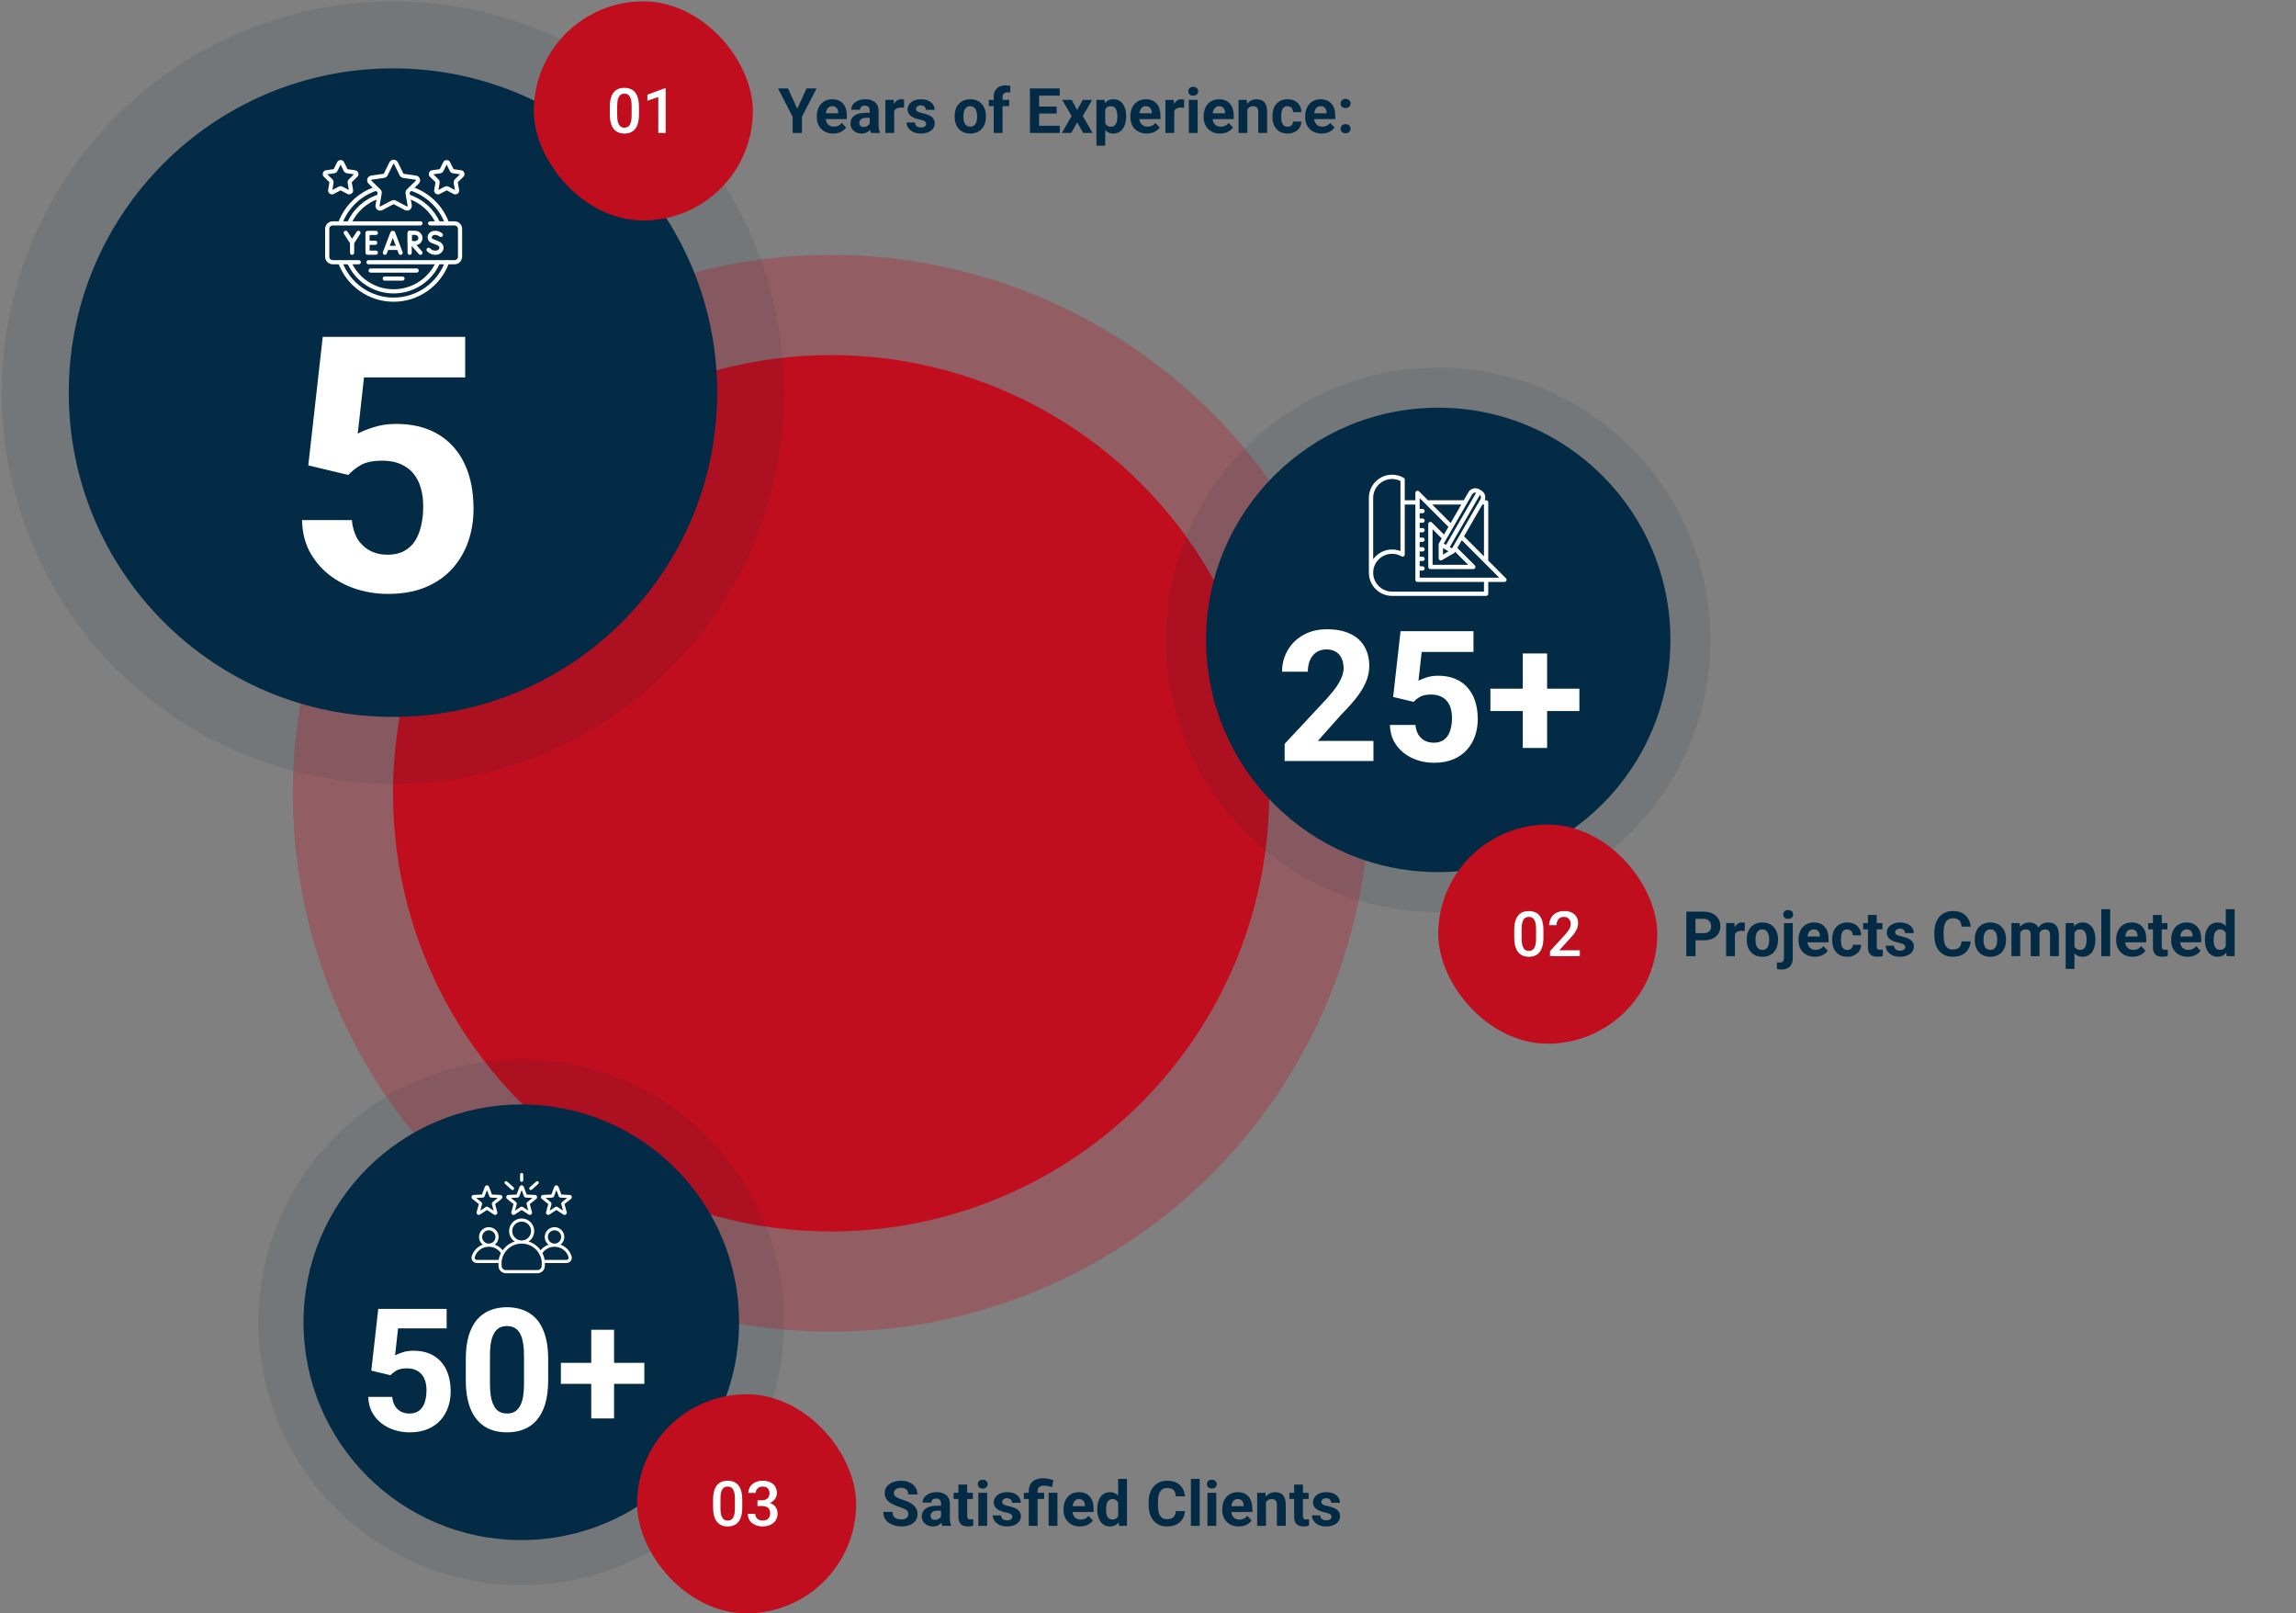 <svg xmlns="http://www.w3.org/2000/svg" width="938" height="659" viewBox="0 0 938 659" fill="none"><rect x="0" y="0" width="938" height="659" fill="#808080" stroke="none"/><circle opacity="0.3" cx="339.541" cy="324.024" r="219.908" fill="#C00E1E"></circle><circle cx="339.541" cy="324.024" r="178.995" fill="#C00E1E"></circle><circle opacity="0.1" cx="160.546" cy="160.372" r="159.817" fill="#032B45"></circle><circle cx="160.546" cy="160.372" r="132.456" fill="#032B45"></circle><path d="M142.31 194.002L125.949 190.089L131.853 137.59H190.043V154.165H148.712L146.151 177.142C147.527 176.336 149.613 175.482 152.411 174.581C155.21 173.633 158.34 173.159 161.802 173.159C166.829 173.159 171.286 173.941 175.175 175.506C179.064 177.071 182.36 179.348 185.063 182.335C187.814 185.323 189.901 188.975 191.323 193.29C192.746 197.606 193.457 202.491 193.457 207.945C193.457 212.545 192.746 216.932 191.323 221.105C189.901 225.231 187.743 228.93 184.85 232.202C181.957 235.427 178.329 237.964 173.966 239.814C169.603 241.663 164.434 242.588 158.458 242.588C154 242.588 149.685 241.924 145.511 240.596C141.385 239.269 137.662 237.3 134.343 234.692C131.07 232.084 128.438 228.93 126.446 225.231C124.502 221.484 123.482 217.216 123.388 212.426H143.733C144.017 215.367 144.776 217.904 146.009 220.038C147.29 222.125 148.973 223.737 151.06 224.875C153.147 226.013 155.589 226.582 158.387 226.582C160.995 226.582 163.224 226.084 165.074 225.089C166.923 224.093 168.417 222.717 169.555 220.963C170.694 219.161 171.524 217.074 172.045 214.703C172.614 212.284 172.899 209.676 172.899 206.878C172.899 204.079 172.567 201.542 171.903 199.266C171.239 196.989 170.219 195.021 168.844 193.362C167.469 191.702 165.714 190.421 163.58 189.52C161.493 188.619 159.051 188.169 156.253 188.169C152.459 188.169 149.519 188.761 147.432 189.947C145.393 191.133 143.685 192.484 142.31 194.002Z" fill="white"></path><rect x="218.08" y="0.555" width="89.497" height="89.497" rx="44.749" fill="#C00E1E"></rect><path d="M261.051 43.691V46.663C261.051 48.086 260.91 49.302 260.627 50.309C260.352 51.308 259.953 52.119 259.428 52.743C258.904 53.368 258.275 53.826 257.543 54.117C256.819 54.408 256.007 54.554 255.108 54.554C254.392 54.554 253.727 54.462 253.111 54.279C252.503 54.096 251.954 53.809 251.462 53.418C250.971 53.026 250.551 52.523 250.201 51.907C249.86 51.283 249.594 50.538 249.402 49.672C249.219 48.806 249.128 47.803 249.128 46.663V43.691C249.128 42.26 249.269 41.053 249.552 40.071C249.835 39.08 250.239 38.277 250.763 37.661C251.288 37.036 251.912 36.583 252.636 36.3C253.369 36.017 254.184 35.875 255.083 35.875C255.807 35.875 256.473 35.967 257.081 36.15C257.697 36.325 258.246 36.604 258.729 36.987C259.22 37.37 259.636 37.869 259.978 38.485C260.327 39.093 260.594 39.829 260.777 40.695C260.96 41.552 261.051 42.551 261.051 43.691ZM258.042 47.087V43.242C258.042 42.518 258.001 41.881 257.918 41.332C257.834 40.774 257.709 40.304 257.543 39.921C257.385 39.529 257.185 39.213 256.944 38.972C256.702 38.722 256.428 38.543 256.12 38.435C255.812 38.318 255.466 38.26 255.083 38.26C254.617 38.26 254.201 38.352 253.835 38.535C253.468 38.71 253.16 38.993 252.911 39.384C252.661 39.775 252.47 40.291 252.336 40.932C252.212 41.565 252.149 42.335 252.149 43.242V47.087C252.149 47.82 252.191 48.465 252.274 49.023C252.357 49.581 252.482 50.059 252.649 50.459C252.815 50.85 253.015 51.175 253.248 51.432C253.489 51.682 253.764 51.865 254.072 51.982C254.388 52.098 254.734 52.157 255.108 52.157C255.583 52.157 256.003 52.065 256.369 51.882C256.736 51.699 257.044 51.407 257.293 51.008C257.543 50.6 257.73 50.072 257.855 49.422C257.98 48.773 258.042 47.995 258.042 47.087ZM271.951 36.063V54.304H268.942V39.633L264.485 41.144V38.66L271.589 36.063H271.951Z" fill="white"></path><path d="M321.926 36.125L325.722 44.416L329.517 36.125H333.6L327.62 47.687V54.304H323.824V47.687L317.831 36.125H321.926ZM340.43 54.554C339.381 54.554 338.441 54.387 337.608 54.054C336.776 53.713 336.068 53.243 335.486 52.644C334.911 52.044 334.47 51.349 334.162 50.559C333.854 49.759 333.7 48.91 333.7 48.011V47.512C333.7 46.488 333.846 45.552 334.137 44.703C334.429 43.854 334.845 43.117 335.386 42.493C335.935 41.868 336.601 41.39 337.383 41.057C338.166 40.716 339.048 40.545 340.03 40.545C340.988 40.545 341.837 40.703 342.577 41.019C343.318 41.336 343.938 41.785 344.438 42.368C344.946 42.951 345.328 43.65 345.587 44.465C345.845 45.273 345.974 46.172 345.974 47.162V48.661H335.236V46.263H342.44V45.989C342.44 45.489 342.349 45.044 342.165 44.653C341.991 44.253 341.724 43.937 341.366 43.704C341.008 43.471 340.551 43.354 339.993 43.354C339.518 43.354 339.111 43.458 338.769 43.666C338.428 43.874 338.149 44.166 337.933 44.54C337.725 44.915 337.567 45.356 337.458 45.864C337.358 46.363 337.309 46.913 337.309 47.512V48.011C337.309 48.553 337.383 49.052 337.533 49.51C337.691 49.968 337.912 50.363 338.195 50.696C338.486 51.029 338.836 51.287 339.244 51.47C339.66 51.653 340.13 51.745 340.655 51.745C341.304 51.745 341.907 51.62 342.465 51.37C343.031 51.112 343.518 50.725 343.926 50.209L345.674 52.107C345.391 52.515 345.004 52.906 344.513 53.28C344.03 53.655 343.447 53.963 342.765 54.204C342.082 54.437 341.304 54.554 340.43 54.554ZM355.313 51.258V45.24C355.313 44.807 355.242 44.436 355.101 44.128C354.959 43.812 354.739 43.566 354.439 43.392C354.148 43.217 353.769 43.13 353.303 43.13C352.903 43.13 352.558 43.2 352.266 43.342C351.975 43.475 351.75 43.671 351.592 43.929C351.434 44.178 351.355 44.474 351.355 44.815H347.759C347.759 44.241 347.892 43.696 348.159 43.179C348.425 42.663 348.812 42.21 349.32 41.819C349.828 41.419 350.431 41.107 351.13 40.882C351.838 40.657 352.628 40.545 353.502 40.545C354.551 40.545 355.484 40.72 356.299 41.069C357.115 41.419 357.756 41.943 358.222 42.643C358.696 43.342 358.934 44.216 358.934 45.265V51.045C358.934 51.786 358.98 52.394 359.071 52.868C359.163 53.334 359.296 53.742 359.471 54.092V54.304H355.837C355.662 53.938 355.529 53.48 355.438 52.931C355.354 52.373 355.313 51.815 355.313 51.258ZM355.787 46.076L355.812 48.111H353.802C353.328 48.111 352.916 48.165 352.566 48.274C352.216 48.382 351.929 48.536 351.705 48.736C351.48 48.927 351.313 49.152 351.205 49.41C351.105 49.668 351.055 49.951 351.055 50.259C351.055 50.567 351.126 50.846 351.268 51.095C351.409 51.337 351.613 51.528 351.879 51.67C352.146 51.803 352.458 51.87 352.816 51.87C353.357 51.87 353.827 51.761 354.227 51.545C354.626 51.328 354.934 51.062 355.151 50.746C355.375 50.429 355.492 50.13 355.5 49.847L356.449 51.37C356.316 51.711 356.133 52.065 355.9 52.431C355.675 52.798 355.388 53.143 355.038 53.468C354.689 53.784 354.268 54.046 353.777 54.254C353.286 54.454 352.703 54.554 352.029 54.554C351.172 54.554 350.394 54.383 349.694 54.042C349.003 53.692 348.454 53.214 348.046 52.606C347.647 51.99 347.447 51.291 347.447 50.509C347.447 49.801 347.58 49.173 347.846 48.623C348.113 48.074 348.504 47.612 349.02 47.237C349.544 46.854 350.198 46.567 350.98 46.376C351.763 46.176 352.67 46.076 353.702 46.076H355.787ZM365.301 43.741V54.304H361.706V40.795H365.089L365.301 43.741ZM369.372 40.707L369.309 44.041C369.135 44.016 368.922 43.995 368.673 43.978C368.431 43.954 368.211 43.941 368.011 43.941C367.503 43.941 367.062 44.008 366.687 44.141C366.321 44.266 366.013 44.453 365.763 44.703C365.522 44.952 365.339 45.256 365.214 45.614C365.097 45.972 365.031 46.38 365.014 46.838L364.29 46.613C364.29 45.739 364.377 44.936 364.552 44.203C364.727 43.462 364.981 42.817 365.314 42.268C365.655 41.719 366.071 41.294 366.562 40.995C367.054 40.695 367.615 40.545 368.248 40.545C368.448 40.545 368.652 40.562 368.86 40.595C369.068 40.62 369.239 40.657 369.372 40.707ZM378.374 50.571C378.374 50.313 378.299 50.08 378.149 49.872C377.999 49.664 377.721 49.472 377.313 49.297C376.913 49.114 376.335 48.948 375.577 48.798C374.895 48.648 374.258 48.461 373.667 48.236C373.084 48.003 372.576 47.724 372.144 47.4C371.719 47.075 371.386 46.692 371.145 46.251C370.903 45.801 370.783 45.289 370.783 44.715C370.783 44.149 370.903 43.617 371.145 43.117C371.394 42.618 371.748 42.176 372.206 41.794C372.672 41.402 373.238 41.099 373.904 40.882C374.578 40.657 375.336 40.545 376.176 40.545C377.35 40.545 378.357 40.732 379.198 41.107C380.047 41.481 380.696 41.998 381.146 42.655C381.604 43.304 381.832 44.045 381.832 44.877H378.237C378.237 44.528 378.162 44.216 378.012 43.941C377.87 43.658 377.646 43.438 377.338 43.279C377.038 43.113 376.647 43.03 376.164 43.03C375.764 43.03 375.419 43.1 375.128 43.242C374.836 43.375 374.612 43.558 374.453 43.791C374.304 44.016 374.229 44.266 374.229 44.54C374.229 44.748 374.27 44.936 374.354 45.102C374.445 45.26 374.591 45.406 374.791 45.539C374.99 45.672 375.248 45.797 375.565 45.914C375.889 46.022 376.289 46.122 376.763 46.214C377.737 46.413 378.607 46.675 379.373 47C380.139 47.316 380.746 47.749 381.196 48.299C381.645 48.84 381.87 49.551 381.87 50.434C381.87 51.033 381.737 51.582 381.47 52.082C381.204 52.581 380.821 53.018 380.322 53.393C379.822 53.759 379.223 54.046 378.524 54.254C377.833 54.454 377.055 54.554 376.189 54.554C374.932 54.554 373.867 54.329 372.993 53.88C372.127 53.43 371.469 52.86 371.02 52.169C370.579 51.47 370.358 50.754 370.358 50.022H373.767C373.783 50.513 373.908 50.908 374.141 51.208C374.383 51.507 374.686 51.724 375.053 51.857C375.427 51.99 375.831 52.057 376.264 52.057C376.73 52.057 377.117 51.994 377.425 51.87C377.733 51.736 377.966 51.562 378.124 51.345C378.291 51.12 378.374 50.862 378.374 50.571ZM389.998 47.687V47.425C389.998 46.434 390.14 45.523 390.423 44.69C390.706 43.849 391.118 43.121 391.659 42.505C392.2 41.889 392.866 41.411 393.656 41.069C394.447 40.72 395.354 40.545 396.378 40.545C397.402 40.545 398.314 40.72 399.113 41.069C399.912 41.411 400.582 41.889 401.123 42.505C401.672 43.121 402.088 43.849 402.371 44.69C402.654 45.523 402.796 46.434 402.796 47.425V47.687C402.796 48.669 402.654 49.581 402.371 50.421C402.088 51.254 401.672 51.982 401.123 52.606C400.582 53.222 399.916 53.701 399.125 54.042C398.334 54.383 397.427 54.554 396.403 54.554C395.379 54.554 394.468 54.383 393.669 54.042C392.878 53.701 392.208 53.222 391.659 52.606C391.118 51.982 390.706 51.254 390.423 50.421C390.14 49.581 389.998 48.669 389.998 47.687ZM393.594 47.425V47.687C393.594 48.253 393.644 48.781 393.744 49.273C393.844 49.764 394.002 50.196 394.218 50.571C394.443 50.937 394.734 51.224 395.092 51.432C395.45 51.641 395.887 51.745 396.403 51.745C396.903 51.745 397.331 51.641 397.689 51.432C398.047 51.224 398.334 50.937 398.551 50.571C398.767 50.196 398.925 49.764 399.025 49.273C399.133 48.781 399.188 48.253 399.188 47.687V47.425C399.188 46.875 399.133 46.359 399.025 45.876C398.925 45.385 398.763 44.952 398.538 44.578C398.322 44.195 398.035 43.895 397.677 43.679C397.319 43.462 396.886 43.354 396.378 43.354C395.871 43.354 395.438 43.462 395.08 43.679C394.73 43.895 394.443 44.195 394.218 44.578C394.002 44.952 393.844 45.385 393.744 45.876C393.644 46.359 393.594 46.875 393.594 47.425ZM409.588 54.304H405.967V39.596C405.967 38.572 406.167 37.711 406.567 37.011C406.974 36.304 407.545 35.771 408.277 35.413C409.018 35.047 409.896 34.864 410.912 34.864C411.245 34.864 411.565 34.889 411.873 34.939C412.181 34.98 412.481 35.035 412.772 35.101L412.734 37.811C412.576 37.769 412.41 37.74 412.235 37.723C412.06 37.707 411.856 37.698 411.623 37.698C411.19 37.698 410.82 37.773 410.512 37.923C410.212 38.065 409.983 38.277 409.825 38.56C409.667 38.843 409.588 39.188 409.588 39.596V54.304ZM412.285 40.795V43.342H403.957V40.795H412.285ZM432.961 51.383V54.304H423.285V51.383H432.961ZM424.508 36.125V54.304H420.763V36.125H424.508ZM431.7 43.529V46.376H423.285V43.529H431.7ZM432.949 36.125V39.059H423.285V36.125H432.949ZM437.818 40.795L440.053 44.903L442.351 40.795H446.184L442.363 47.4L446.358 54.304H442.513L440.078 49.959L437.643 54.304H433.798L437.793 47.4L433.973 40.795H437.818ZM451.527 43.392V59.498H447.932V40.795H451.265L451.527 43.392ZM460.08 47.4V47.662C460.08 48.644 459.964 49.556 459.731 50.396C459.506 51.237 459.173 51.969 458.732 52.594C458.291 53.21 457.741 53.692 457.084 54.042C456.434 54.383 455.685 54.554 454.836 54.554C454.012 54.554 453.296 54.387 452.689 54.054C452.081 53.721 451.569 53.255 451.153 52.656C450.745 52.048 450.416 51.345 450.167 50.546C449.917 49.747 449.725 48.89 449.592 47.974V47.287C449.725 46.305 449.917 45.406 450.167 44.59C450.416 43.766 450.745 43.055 451.153 42.455C451.569 41.848 452.077 41.377 452.676 41.044C453.284 40.712 453.995 40.545 454.811 40.545C455.669 40.545 456.422 40.707 457.071 41.032C457.729 41.357 458.278 41.823 458.719 42.43C459.169 43.038 459.506 43.762 459.731 44.603C459.964 45.444 460.08 46.376 460.08 47.4ZM456.472 47.662V47.4C456.472 46.825 456.422 46.297 456.322 45.814C456.23 45.323 456.081 44.894 455.873 44.528C455.673 44.162 455.406 43.879 455.073 43.679C454.749 43.471 454.353 43.367 453.887 43.367C453.396 43.367 452.976 43.446 452.626 43.604C452.285 43.762 452.006 43.991 451.79 44.291C451.573 44.59 451.411 44.948 451.303 45.364C451.195 45.781 451.128 46.251 451.103 46.775V48.511C451.145 49.127 451.261 49.68 451.453 50.171C451.644 50.654 451.94 51.037 452.339 51.32C452.739 51.603 453.263 51.745 453.912 51.745C454.387 51.745 454.786 51.641 455.111 51.432C455.436 51.216 455.698 50.921 455.897 50.546C456.106 50.171 456.251 49.739 456.334 49.248C456.426 48.756 456.472 48.228 456.472 47.662ZM468.533 54.554C467.484 54.554 466.544 54.387 465.711 54.054C464.879 53.713 464.171 53.243 463.589 52.644C463.014 52.044 462.573 51.349 462.265 50.559C461.957 49.759 461.803 48.91 461.803 48.011V47.512C461.803 46.488 461.949 45.552 462.24 44.703C462.532 43.854 462.948 43.117 463.489 42.493C464.038 41.868 464.704 41.39 465.486 41.057C466.269 40.716 467.151 40.545 468.133 40.545C469.091 40.545 469.94 40.703 470.681 41.019C471.421 41.336 472.041 41.785 472.541 42.368C473.049 42.951 473.432 43.65 473.69 44.465C473.948 45.273 474.077 46.172 474.077 47.162V48.661H463.339V46.263H470.543V45.989C470.543 45.489 470.452 45.044 470.268 44.653C470.094 44.253 469.827 43.937 469.469 43.704C469.111 43.471 468.654 43.354 468.096 43.354C467.622 43.354 467.214 43.458 466.872 43.666C466.531 43.874 466.252 44.166 466.036 44.54C465.828 44.915 465.67 45.356 465.561 45.864C465.462 46.363 465.412 46.913 465.412 47.512V48.011C465.412 48.553 465.486 49.052 465.636 49.51C465.794 49.968 466.015 50.363 466.298 50.696C466.589 51.029 466.939 51.287 467.347 51.47C467.763 51.653 468.233 51.745 468.758 51.745C469.407 51.745 470.01 51.62 470.568 51.37C471.134 51.112 471.621 50.725 472.029 50.209L473.777 52.107C473.494 52.515 473.107 52.906 472.616 53.28C472.133 53.655 471.55 53.963 470.868 54.204C470.185 54.437 469.407 54.554 468.533 54.554ZM479.72 43.741V54.304H476.124V40.795H479.508L479.72 43.741ZM483.79 40.707L483.728 44.041C483.553 44.016 483.341 43.995 483.091 43.978C482.85 43.954 482.629 43.941 482.43 43.941C481.922 43.941 481.481 44.008 481.106 44.141C480.74 44.266 480.432 44.453 480.182 44.703C479.941 44.952 479.758 45.256 479.633 45.614C479.516 45.972 479.45 46.38 479.433 46.838L478.709 46.613C478.709 45.739 478.796 44.936 478.971 44.203C479.146 43.462 479.4 42.817 479.733 42.268C480.074 41.719 480.49 41.294 480.981 40.995C481.472 40.695 482.034 40.545 482.667 40.545C482.867 40.545 483.07 40.562 483.279 40.595C483.487 40.62 483.657 40.657 483.79 40.707ZM489.284 40.795V54.304H485.676V40.795H489.284ZM485.451 37.274C485.451 36.749 485.634 36.316 486 35.975C486.367 35.634 486.858 35.463 487.474 35.463C488.081 35.463 488.568 35.634 488.935 35.975C489.309 36.316 489.496 36.749 489.496 37.274C489.496 37.798 489.309 38.231 488.935 38.572C488.568 38.913 488.081 39.084 487.474 39.084C486.858 39.084 486.367 38.913 486 38.572C485.634 38.231 485.451 37.798 485.451 37.274ZM498.474 54.554C497.425 54.554 496.484 54.387 495.652 54.054C494.819 53.713 494.112 53.243 493.529 52.644C492.955 52.044 492.514 51.349 492.206 50.559C491.898 49.759 491.744 48.91 491.744 48.011V47.512C491.744 46.488 491.89 45.552 492.181 44.703C492.472 43.854 492.888 43.117 493.429 42.493C493.979 41.868 494.645 41.39 495.427 41.057C496.21 40.716 497.092 40.545 498.074 40.545C499.031 40.545 499.88 40.703 500.621 41.019C501.362 41.336 501.982 41.785 502.482 42.368C502.989 42.951 503.372 43.65 503.63 44.465C503.888 45.273 504.017 46.172 504.017 47.162V48.661H493.28V46.263H500.484V45.989C500.484 45.489 500.392 45.044 500.209 44.653C500.034 44.253 499.768 43.937 499.41 43.704C499.052 43.471 498.594 43.354 498.037 43.354C497.562 43.354 497.154 43.458 496.813 43.666C496.472 43.874 496.193 44.166 495.977 44.54C495.768 44.915 495.61 45.356 495.502 45.864C495.402 46.363 495.352 46.913 495.352 47.512V48.011C495.352 48.553 495.427 49.052 495.577 49.51C495.735 49.968 495.956 50.363 496.239 50.696C496.53 51.029 496.88 51.287 497.287 51.47C497.704 51.653 498.174 51.745 498.698 51.745C499.348 51.745 499.951 51.62 500.509 51.37C501.075 51.112 501.562 50.725 501.97 50.209L503.718 52.107C503.435 52.515 503.048 52.906 502.556 53.28C502.074 53.655 501.491 53.963 500.808 54.204C500.126 54.437 499.348 54.554 498.474 54.554ZM509.586 43.679V54.304H505.99V40.795H509.361L509.586 43.679ZM509.061 47.075H508.088C508.088 46.076 508.217 45.177 508.475 44.378C508.733 43.571 509.095 42.884 509.561 42.318C510.027 41.744 510.581 41.307 511.222 41.007C511.871 40.699 512.595 40.545 513.394 40.545C514.027 40.545 514.605 40.636 515.13 40.82C515.654 41.003 516.103 41.294 516.478 41.694C516.861 42.093 517.152 42.622 517.352 43.279C517.56 43.937 517.664 44.74 517.664 45.689V54.304H514.043V45.677C514.043 45.077 513.96 44.611 513.794 44.278C513.627 43.945 513.382 43.712 513.057 43.579C512.741 43.438 512.349 43.367 511.883 43.367C511.4 43.367 510.98 43.462 510.622 43.654C510.273 43.845 509.981 44.112 509.748 44.453C509.523 44.786 509.353 45.177 509.236 45.627C509.12 46.076 509.061 46.559 509.061 47.075ZM525.98 51.745C526.421 51.745 526.812 51.661 527.153 51.495C527.495 51.32 527.761 51.079 527.952 50.771C528.152 50.454 528.256 50.084 528.264 49.66H531.648C531.64 50.608 531.386 51.453 530.886 52.194C530.387 52.927 529.717 53.505 528.876 53.93C528.036 54.346 527.095 54.554 526.054 54.554C525.006 54.554 524.09 54.379 523.308 54.029C522.534 53.68 521.888 53.197 521.372 52.581C520.856 51.957 520.469 51.233 520.211 50.409C519.953 49.576 519.824 48.686 519.824 47.737V47.375C519.824 46.417 519.953 45.527 520.211 44.703C520.469 43.87 520.856 43.146 521.372 42.53C521.888 41.906 522.534 41.419 523.308 41.069C524.082 40.72 524.989 40.545 526.03 40.545C527.137 40.545 528.106 40.757 528.939 41.182C529.779 41.606 530.437 42.214 530.911 43.005C531.394 43.787 531.64 44.715 531.648 45.789H528.264C528.256 45.34 528.16 44.932 527.977 44.565C527.802 44.199 527.544 43.908 527.203 43.691C526.87 43.467 526.458 43.354 525.967 43.354C525.443 43.354 525.014 43.467 524.681 43.691C524.348 43.908 524.09 44.207 523.907 44.59C523.724 44.965 523.595 45.394 523.52 45.876C523.453 46.351 523.42 46.85 523.42 47.375V47.737C523.42 48.261 523.453 48.765 523.52 49.248C523.586 49.73 523.711 50.159 523.894 50.533C524.086 50.908 524.348 51.204 524.681 51.42C525.014 51.636 525.447 51.745 525.98 51.745ZM539.951 54.554C538.902 54.554 537.962 54.387 537.129 54.054C536.297 53.713 535.589 53.243 535.007 52.644C534.432 52.044 533.991 51.349 533.683 50.559C533.375 49.759 533.221 48.91 533.221 48.011V47.512C533.221 46.488 533.367 45.552 533.658 44.703C533.95 43.854 534.366 43.117 534.907 42.493C535.456 41.868 536.122 41.39 536.905 41.057C537.687 40.716 538.569 40.545 539.552 40.545C540.509 40.545 541.358 40.703 542.099 41.019C542.839 41.336 543.46 41.785 543.959 42.368C544.467 42.951 544.85 43.65 545.108 44.465C545.366 45.273 545.495 46.172 545.495 47.162V48.661H534.757V46.263H541.961V45.989C541.961 45.489 541.87 45.044 541.687 44.653C541.512 44.253 541.245 43.937 540.887 43.704C540.53 43.471 540.072 43.354 539.514 43.354C539.04 43.354 538.632 43.458 538.29 43.666C537.949 43.874 537.67 44.166 537.454 44.54C537.246 44.915 537.088 45.356 536.979 45.864C536.88 46.363 536.83 46.913 536.83 47.512V48.011C536.83 48.553 536.905 49.052 537.054 49.51C537.213 49.968 537.433 50.363 537.716 50.696C538.007 51.029 538.357 51.287 538.765 51.47C539.181 51.653 539.651 51.745 540.176 51.745C540.825 51.745 541.429 51.62 541.986 51.37C542.552 51.112 543.039 50.725 543.447 50.209L545.195 52.107C544.912 52.515 544.525 52.906 544.034 53.28C543.551 53.655 542.968 53.963 542.286 54.204C541.603 54.437 540.825 54.554 539.951 54.554ZM547.68 52.569C547.68 52.036 547.863 51.591 548.229 51.233C548.604 50.875 549.099 50.696 549.715 50.696C550.331 50.696 550.822 50.875 551.188 51.233C551.563 51.591 551.75 52.036 551.75 52.569C551.75 53.101 551.563 53.547 551.188 53.905C550.822 54.263 550.331 54.441 549.715 54.441C549.099 54.441 548.604 54.263 548.229 53.905C547.863 53.547 547.68 53.101 547.68 52.569ZM547.68 42.268C547.68 41.735 547.863 41.29 548.229 40.932C548.604 40.574 549.099 40.395 549.715 40.395C550.331 40.395 550.822 40.574 551.188 40.932C551.563 41.29 551.75 41.735 551.75 42.268C551.75 42.801 551.563 43.246 551.188 43.604C550.822 43.962 550.331 44.141 549.715 44.141C549.099 44.141 548.604 43.962 548.229 43.604C547.863 43.246 547.68 42.801 547.68 42.268Z" fill="#032B45"></path><path d="M167.91 77.05C174.737 79.238 180.189 84.5 182.637 91.206" stroke="white" stroke-width="1.7" stroke-miterlimit="10" stroke-linecap="round" stroke-linejoin="round"></path><path d="M139.035 91.078C141.506 84.433 146.932 79.224 153.715 77.05" stroke="white" stroke-width="1.7" stroke-miterlimit="10" stroke-linecap="round" stroke-linejoin="round"></path><path d="M182.63 107.159C179.374 116.053 170.834 122.4 160.813 122.4C150.847 122.4 142.347 116.124 139.05 107.309" stroke="white" stroke-width="1.7" stroke-miterlimit="10" stroke-linecap="round" stroke-linejoin="round"></path><path d="M166.858 80.283C172.275 82.016 176.68 86.014 178.956 91.163" stroke="white" stroke-width="1.7" stroke-miterlimit="10" stroke-linecap="round" stroke-linejoin="round"></path><path d="M142.665 91.173C144.94 86.019 149.346 82.017 154.767 80.283" stroke="white" stroke-width="1.7" stroke-miterlimit="10" stroke-linecap="round" stroke-linejoin="round"></path><path d="M178.962 107.169C175.888 114.137 168.918 119.001 160.812 119.001C152.761 119.001 145.831 114.202 142.725 107.309" stroke="white" stroke-width="1.7" stroke-miterlimit="10" stroke-linecap="round" stroke-linejoin="round"></path><path d="M138.52 66.593L137.064 69.542C136.962 69.749 136.765 69.892 136.536 69.926L133.282 70.398C132.706 70.482 132.476 71.189 132.893 71.595L135.248 73.891C135.413 74.052 135.489 74.284 135.449 74.512L134.894 77.753C134.795 78.326 135.397 78.764 135.912 78.493L138.822 76.963C139.027 76.855 139.271 76.855 139.476 76.963L142.386 78.493C142.901 78.764 143.503 78.326 143.405 77.753L142.849 74.512C142.81 74.284 142.885 74.052 143.05 73.891L145.405 71.595C145.822 71.189 145.592 70.482 145.016 70.398L141.762 69.926C141.534 69.892 141.336 69.749 141.234 69.542L139.778 66.593C139.521 66.071 138.777 66.071 138.52 66.593Z" stroke="white" stroke-width="1.7" stroke-miterlimit="10" stroke-linecap="round" stroke-linejoin="round"></path><path d="M183.105 66.593L184.561 69.542C184.663 69.749 184.861 69.892 185.089 69.926L188.343 70.398C188.919 70.482 189.149 71.189 188.732 71.595L186.378 73.891C186.212 74.052 186.137 74.284 186.176 74.512L186.732 77.753C186.83 78.326 186.228 78.764 185.713 78.493L182.803 76.963C182.598 76.855 182.354 76.855 182.15 76.963L179.239 78.493C178.724 78.764 178.122 78.326 178.221 77.753L178.777 74.512C178.816 74.284 178.74 74.052 178.575 73.891L176.22 71.595C175.804 71.189 176.033 70.482 176.609 70.398L179.863 69.926C180.092 69.892 180.289 69.749 180.392 69.542L181.847 66.593C182.104 66.071 182.848 66.071 183.105 66.593Z" stroke="white" stroke-width="1.7" stroke-miterlimit="10" stroke-linecap="round" stroke-linejoin="round"></path><path d="M161.784 66.692L164.029 71.241C164.187 71.561 164.492 71.782 164.844 71.833L169.865 72.563C170.753 72.692 171.108 73.784 170.465 74.41L166.832 77.951C166.577 78.2 166.461 78.558 166.521 78.91L167.379 83.91C167.53 84.795 166.602 85.469 165.807 85.052L161.317 82.691C161.001 82.525 160.624 82.525 160.309 82.691L155.818 85.052C155.024 85.469 154.095 84.795 154.247 83.91L155.105 78.91C155.165 78.558 155.049 78.2 154.794 77.951L151.16 74.41C150.518 73.783 150.872 72.692 151.76 72.563L156.781 71.833C157.134 71.782 157.439 71.561 157.597 71.241L159.842 66.692C160.239 65.887 161.387 65.887 161.784 66.692Z" stroke="white" stroke-width="1.7" stroke-miterlimit="10" stroke-linecap="round" stroke-linejoin="round"></path><path d="M146.574 107.103H135.943C134.691 107.103 133.677 106.089 133.677 104.837V93.507C133.677 92.255 134.691 91.241 135.943 91.241H171.773" stroke="white" stroke-width="1.7" stroke-miterlimit="10" stroke-linecap="round" stroke-linejoin="round"></path><path d="M175.738 91.241H185.683C186.934 91.241 187.949 92.255 187.949 93.507V104.837C187.949 106.089 186.934 107.103 185.683 107.103H150.54" stroke="white" stroke-width="1.7" stroke-miterlimit="10" stroke-linecap="round" stroke-linejoin="round"></path><path d="M157.234 103.247L160.294 95.214C160.357 95.061 160.573 95.061 160.636 95.213L163.668 103.247" stroke="white" stroke-width="1.7" stroke-miterlimit="10" stroke-linecap="round" stroke-linejoin="round"></path><path d="M158.189 101.247H162.729" stroke="white" stroke-width="1.7" stroke-miterlimit="10" stroke-linecap="round" stroke-linejoin="round"></path><path d="M153.548 95.136H150.146V103.21H153.548" stroke="white" stroke-width="1.7" stroke-miterlimit="10" stroke-linecap="round" stroke-linejoin="round"></path><path d="M153.298 99.173H150.146" stroke="white" stroke-width="1.7" stroke-miterlimit="10" stroke-linecap="round" stroke-linejoin="round"></path><path d="M141.251 95.098L143.854 99.085L146.435 95.119" stroke="white" stroke-width="1.7" stroke-miterlimit="10" stroke-linecap="round" stroke-linejoin="round"></path><path d="M143.844 103.247L143.854 99.085" stroke="white" stroke-width="1.7" stroke-miterlimit="10" stroke-linecap="round" stroke-linejoin="round"></path><path d="M168.34 99.358L171.763 103.247" stroke="white" stroke-width="1.7" stroke-miterlimit="10" stroke-linecap="round" stroke-linejoin="round"></path><path d="M167.358 95.098V103.247" stroke="white" stroke-width="1.7" stroke-miterlimit="10" stroke-linecap="round" stroke-linejoin="round"></path><path d="M171.763 97.216C171.763 98.386 170.738 99.334 169.526 99.334C168.925 99.334 167.376 99.344 167.376 99.344C167.376 99.344 167.366 97.806 167.366 97.216C167.366 96.732 167.361 95.099 167.361 95.099C167.361 95.099 168.816 95.099 169.526 95.099C170.738 95.099 171.763 96.047 171.763 97.216Z" stroke="white" stroke-width="1.7" stroke-miterlimit="10" stroke-linecap="round" stroke-linejoin="round"></path><path d="M180.105 95.94C180.105 95.94 178.645 94.712 176.922 95.231C175.341 95.708 175.12 97.531 176.264 98.277C176.264 98.277 177.386 98.778 178.632 99.237C181.629 100.343 180.338 103.243 177.925 103.243C176.716 103.243 175.702 102.713 175.088 102.036" stroke="white" stroke-width="1.7" stroke-miterlimit="10" stroke-linecap="round" stroke-linejoin="round"></path><path d="M151.408 110.503H170.216" stroke="white" stroke-width="1.7" stroke-miterlimit="10" stroke-linecap="round" stroke-linejoin="round"></path><path d="M157.187 113.789H164.438" stroke="white" stroke-width="1.7" stroke-miterlimit="10" stroke-linecap="round" stroke-linejoin="round"></path><circle opacity="0.1" cx="212.966" cy="540.096" r="107.397" fill="#032B45"></circle><circle cx="212.967" cy="540.097" r="88.968" fill="#032B45"></circle><path d="M159.55 561.727L151.693 559.848L154.528 534.635H182.474V542.595H162.625L161.395 553.63C162.056 553.243 163.058 552.833 164.402 552.4C165.745 551.944 167.249 551.717 168.911 551.717C171.325 551.717 173.466 552.092 175.334 552.844C177.202 553.596 178.784 554.689 180.083 556.124C181.404 557.559 182.406 559.312 183.089 561.385C183.772 563.458 184.114 565.803 184.114 568.423C184.114 570.632 183.772 572.739 183.089 574.743C182.406 576.724 181.369 578.501 179.98 580.072C178.591 581.621 176.848 582.84 174.753 583.728C172.658 584.616 170.175 585.06 167.305 585.06C165.165 585.06 163.092 584.741 161.088 584.104C159.106 583.466 157.318 582.521 155.724 581.268C154.153 580.015 152.889 578.501 151.932 576.724C150.998 574.925 150.508 572.875 150.463 570.575H160.234C160.37 571.987 160.735 573.206 161.327 574.23C161.942 575.233 162.75 576.007 163.752 576.554C164.755 577.1 165.928 577.373 167.271 577.373C168.524 577.373 169.594 577.134 170.483 576.656C171.371 576.178 172.088 575.517 172.635 574.675C173.182 573.809 173.58 572.807 173.831 571.668C174.104 570.507 174.241 569.254 174.241 567.91C174.241 566.566 174.081 565.348 173.762 564.255C173.444 563.161 172.954 562.216 172.293 561.419C171.633 560.622 170.79 560.007 169.765 559.574C168.763 559.142 167.59 558.925 166.246 558.925C164.424 558.925 163.012 559.21 162.01 559.779C161.031 560.349 160.211 560.998 159.55 561.727ZM223.949 555.133V563.742C223.949 567.477 223.55 570.7 222.753 573.41C221.956 576.098 220.805 578.307 219.302 580.038C217.822 581.746 216.057 583.01 214.007 583.83C211.957 584.65 209.68 585.06 207.174 585.06C205.17 585.06 203.302 584.81 201.571 584.309C199.84 583.785 198.28 582.976 196.891 581.883C195.525 580.79 194.34 579.412 193.338 577.749C192.359 576.064 191.607 574.06 191.083 571.736C190.559 569.413 190.297 566.749 190.297 563.742V555.133C190.297 551.398 190.696 548.198 191.493 545.533C192.313 542.846 193.463 540.648 194.944 538.94C196.447 537.231 198.223 535.979 200.273 535.182C202.323 534.362 204.601 533.952 207.106 533.952C209.11 533.952 210.966 534.214 212.675 534.737C214.406 535.239 215.966 536.024 217.355 537.095C218.744 538.165 219.929 539.543 220.908 541.228C221.887 542.891 222.639 544.884 223.163 547.207C223.687 549.507 223.949 552.149 223.949 555.133ZM214.075 565.04V553.801C214.075 552.001 213.973 550.43 213.768 549.086C213.586 547.742 213.301 546.604 212.914 545.67C212.527 544.713 212.048 543.939 211.479 543.347C210.909 542.754 210.26 542.322 209.532 542.048C208.803 541.775 207.994 541.638 207.106 541.638C205.99 541.638 204.999 541.855 204.134 542.288C203.291 542.72 202.574 543.415 201.981 544.372C201.389 545.305 200.934 546.558 200.615 548.13C200.319 549.678 200.171 551.569 200.171 553.801V565.04C200.171 566.84 200.262 568.423 200.444 569.789C200.649 571.156 200.945 572.329 201.332 573.308C201.742 574.265 202.221 575.05 202.767 575.665C203.337 576.257 203.986 576.69 204.714 576.963C205.466 577.237 206.286 577.373 207.174 577.373C208.267 577.373 209.235 577.157 210.078 576.724C210.944 576.269 211.672 575.563 212.265 574.606C212.88 573.627 213.335 572.351 213.631 570.78C213.927 569.208 214.075 567.295 214.075 565.04ZM263.236 556.67V565.245H229.141V556.67H263.236ZM250.869 543.176V579.389H241.543V543.176H250.869Z" fill="white"></path><g clip-path="url(#clip0_24016_236)"><path d="M206.857 488.711C206.74 489.073 206.856 489.462 207.153 489.7L209.796 491.825L208.906 495.099C208.807 495.466 208.941 495.848 209.25 496.073C209.558 496.296 209.963 496.306 210.282 496.098L213.12 494.24L215.958 496.098C216.111 496.198 216.284 496.248 216.456 496.248C216.643 496.248 216.83 496.189 216.99 496.073C217.298 495.849 217.433 495.466 217.333 495.099L216.443 491.825L219.087 489.7C219.384 489.462 219.5 489.073 219.382 488.711C219.264 488.348 218.942 488.102 218.561 488.084L215.173 487.919L213.969 484.748C213.834 484.391 213.501 484.161 213.12 484.161C212.739 484.161 212.405 484.391 212.27 484.748L211.066 487.919L207.678 488.084C207.297 488.102 206.975 488.348 206.857 488.711ZM211.371 489.186C211.732 489.168 212.048 488.939 212.176 488.601L213.12 486.117L214.063 488.601C214.191 488.939 214.507 489.168 214.868 489.186L217.522 489.315L215.451 490.98C215.169 491.206 215.048 491.578 215.143 491.927L215.84 494.49L213.617 493.035C213.466 492.936 213.293 492.887 213.119 492.887C212.946 492.887 212.773 492.936 212.621 493.035L210.399 494.49L211.096 491.927C211.191 491.578 211.07 491.206 210.788 490.98L208.717 489.315L211.371 489.186ZM212.479 482.079V479.73C212.479 479.376 212.766 479.089 213.12 479.089C213.473 479.089 213.76 479.376 213.76 479.73V482.079C213.76 482.433 213.473 482.719 213.12 482.719C212.766 482.719 212.479 482.433 212.479 482.079ZM216.378 485.873C216.142 485.61 216.163 485.205 216.426 484.968L219.044 482.611C219.307 482.374 219.712 482.395 219.948 482.658C220.185 482.921 220.164 483.326 219.901 483.562L217.283 485.92C217.16 486.03 217.007 486.084 216.854 486.084C216.679 486.084 216.505 486.013 216.378 485.873ZM206.291 482.658C206.527 482.395 206.932 482.374 207.195 482.611L209.813 484.968C210.076 485.205 210.097 485.61 209.861 485.873C209.734 486.013 209.56 486.084 209.385 486.084C209.232 486.084 209.079 486.03 208.956 485.92L206.338 483.562C206.075 483.326 206.054 482.921 206.291 482.658ZM221.334 489.7L223.977 491.825L223.088 495.099C222.988 495.466 223.122 495.848 223.431 496.073C223.739 496.296 224.144 496.306 224.463 496.098L227.301 494.24L230.139 496.098C230.292 496.198 230.465 496.248 230.637 496.248C230.824 496.248 231.011 496.189 231.171 496.073C231.479 495.849 231.614 495.466 231.514 495.099L230.624 491.825L233.268 489.7C233.565 489.462 233.681 489.074 233.563 488.711C233.445 488.348 233.123 488.102 232.743 488.084L229.355 487.919L228.151 484.748C228.015 484.391 227.682 484.161 227.301 484.161C226.92 484.161 226.586 484.391 226.451 484.748L225.247 487.919L221.859 488.084C221.478 488.102 221.156 488.348 221.039 488.711C220.921 489.073 221.037 489.462 221.334 489.7ZM225.552 489.186C225.913 489.168 226.229 488.939 226.358 488.601L227.301 486.117L228.244 488.6C228.372 488.939 228.688 489.168 229.049 489.186L231.703 489.315L229.632 490.98C229.35 491.206 229.229 491.578 229.324 491.927L230.021 494.49L227.798 493.035C227.647 492.936 227.474 492.887 227.301 492.887C227.127 492.887 226.954 492.936 226.803 493.035L224.58 494.49L225.277 491.927C225.372 491.578 225.251 491.206 224.969 490.98L222.898 489.315L225.552 489.186ZM192.971 489.7L195.615 491.825L194.725 495.099C194.625 495.466 194.76 495.848 195.068 496.073C195.377 496.296 195.782 496.306 196.1 496.098L198.938 494.24L201.777 496.098C201.93 496.198 202.102 496.248 202.275 496.248C202.462 496.248 202.648 496.189 202.808 496.073C203.117 495.849 203.251 495.466 203.152 495.099L202.262 491.825L204.905 489.7C205.202 489.462 205.318 489.074 205.201 488.711C205.083 488.348 204.76 488.102 204.38 488.084L200.992 487.919L199.788 484.748C199.653 484.391 199.319 484.161 198.938 484.161C198.557 484.161 198.224 484.391 198.088 484.748L196.885 487.919L193.497 488.084C193.116 488.102 192.794 488.348 192.676 488.711C192.558 489.073 192.674 489.462 192.971 489.7ZM197.19 489.186C197.551 489.168 197.867 488.939 197.995 488.601L198.938 486.117L199.881 488.6C200.01 488.939 200.326 489.168 200.687 489.186L203.341 489.315L201.27 490.98C200.988 491.206 200.867 491.578 200.962 491.927L201.659 494.49L199.436 493.035C199.285 492.936 199.111 492.887 198.938 492.887C198.765 492.887 198.591 492.936 198.44 493.035L196.217 494.49L196.914 491.927C197.009 491.578 196.889 491.206 196.607 490.98L194.536 489.315L197.19 489.186ZM233.507 513.098C233.057 511.643 232.134 510.337 230.909 509.419C230.322 508.98 229.684 508.638 229.01 508.396C229.944 507.663 230.546 506.525 230.546 505.248C230.546 503.042 228.751 501.247 226.545 501.247C224.339 501.247 222.544 503.042 222.544 505.248C222.544 506.523 223.144 507.66 224.076 508.394C222.827 508.839 221.72 509.623 220.873 510.679C220.476 510.125 220.019 509.61 219.506 509.145C218.471 508.209 217.256 507.522 215.947 507.115C217.335 506.195 218.252 504.621 218.252 502.835C218.252 500.005 215.95 497.703 213.12 497.703C210.29 497.703 207.987 500.005 207.987 502.835C207.987 504.621 208.904 506.195 210.292 507.115C208.983 507.521 207.768 508.209 206.733 509.145C206.22 509.61 205.763 510.125 205.366 510.679C204.519 509.623 203.412 508.839 202.163 508.393C203.095 507.66 203.695 506.523 203.695 505.248C203.695 503.042 201.9 501.247 199.694 501.247C197.488 501.247 195.693 503.042 195.693 505.248C195.693 506.525 196.295 507.663 197.229 508.396C196.555 508.638 195.917 508.98 195.33 509.419C194.105 510.336 193.182 511.643 192.732 513.098C192.524 513.77 192.639 514.452 193.056 515.018C193.474 515.584 194.091 515.896 194.795 515.896H203.646V517.052C203.646 518.714 204.998 520.066 206.66 520.066H219.579C221.241 520.066 222.593 518.714 222.593 517.052V515.896H231.444C232.148 515.896 232.765 515.585 233.183 515.018C233.6 514.452 233.715 513.77 233.507 513.098ZM226.545 502.528C228.045 502.528 229.265 503.748 229.265 505.248C229.265 506.748 228.045 507.969 226.545 507.969C225.045 507.969 223.824 506.748 223.824 505.248C223.824 503.748 225.045 502.528 226.545 502.528ZM209.268 502.835C209.268 500.711 210.996 498.983 213.12 498.983C215.243 498.983 216.971 500.711 216.971 502.835C216.971 504.958 215.245 506.686 213.122 506.687C213.121 506.687 213.12 506.687 213.12 506.687C213.119 506.687 213.118 506.687 213.117 506.687C210.994 506.686 209.268 504.958 209.268 502.835ZM199.694 502.527C201.194 502.527 202.415 503.748 202.415 505.248C202.415 506.748 201.194 507.968 199.694 507.968C198.194 507.968 196.974 506.748 196.974 505.248C196.974 503.748 198.194 502.527 199.694 502.527ZM203.729 514.615H194.795C194.5 514.615 194.262 514.495 194.087 514.258C193.912 514.021 193.868 513.758 193.955 513.476C194.738 510.948 197.045 509.249 199.694 509.249C201.699 509.249 203.524 510.217 204.647 511.857C204.203 512.719 203.892 513.649 203.729 514.615ZM221.313 517.052C221.313 518.008 220.535 518.786 219.579 518.786H206.66C205.704 518.786 204.926 518.008 204.926 517.052V515.291C205.39 511.114 208.905 507.968 213.117 507.967C213.118 507.967 213.119 507.967 213.12 507.967C213.12 507.967 213.121 507.967 213.122 507.967C217.334 507.969 220.849 511.114 221.313 515.291V517.052ZM232.152 514.258C231.977 514.496 231.739 514.616 231.444 514.616H222.51C222.347 513.649 222.036 512.719 221.592 511.857C222.715 510.218 224.541 509.249 226.545 509.249C229.194 509.249 231.501 510.948 232.284 513.477C232.371 513.758 232.327 514.021 232.152 514.258Z" fill="white"></path></g><circle opacity="0.1" cx="587.576" cy="261.376" r="111.232" fill="#032B45"></circle><circle cx="587.576" cy="261.376" r="94.851" fill="#032B45"></circle><path d="M561.101 302.638V310.834H524.823V303.84L541.979 285.446C543.703 283.528 545.063 281.84 546.058 280.383C547.054 278.902 547.77 277.579 548.207 276.413C548.669 275.223 548.899 274.094 548.899 273.026C548.899 271.423 548.632 270.051 548.098 268.91C547.564 267.744 546.775 266.846 545.73 266.214C544.711 265.583 543.448 265.267 541.942 265.267C540.34 265.267 538.956 265.656 537.79 266.433C536.649 267.21 535.775 268.291 535.167 269.675C534.585 271.059 534.293 272.625 534.293 274.373H523.767C523.767 271.217 524.52 268.327 526.025 265.704C527.531 263.058 529.655 260.957 532.399 259.403C535.143 257.825 538.397 257.036 542.161 257.036C545.876 257.036 549.009 257.643 551.558 258.857C554.132 260.047 556.075 261.771 557.386 264.029C558.722 266.263 559.389 268.934 559.389 272.042C559.389 273.791 559.11 275.503 558.552 277.178C557.993 278.829 557.192 280.48 556.148 282.132C555.128 283.759 553.889 285.41 552.432 287.085C550.975 288.761 549.361 290.497 547.588 292.294L538.373 302.638H561.101ZM577.528 286.685L569.151 284.681L572.174 257.8H601.969V266.287H580.807L579.495 278.052C580.2 277.639 581.268 277.202 582.701 276.741C584.133 276.255 585.736 276.012 587.509 276.012C590.083 276.012 592.365 276.413 594.356 277.214C596.348 278.016 598.035 279.181 599.419 280.711C600.828 282.241 601.896 284.111 602.625 286.32C603.353 288.53 603.717 291.031 603.717 293.824C603.717 296.179 603.353 298.425 602.625 300.562C601.896 302.675 600.791 304.569 599.31 306.244C597.829 307.896 595.971 309.195 593.737 310.142C591.503 311.089 588.856 311.562 585.797 311.562C583.514 311.562 581.304 311.222 579.168 310.542C577.055 309.862 575.149 308.855 573.449 307.519C571.774 306.184 570.426 304.569 569.406 302.675C568.41 300.756 567.888 298.571 567.84 296.118H578.257C578.403 297.624 578.791 298.923 579.423 300.016C580.078 301.084 580.94 301.91 582.009 302.493C583.077 303.075 584.328 303.367 585.76 303.367C587.096 303.367 588.237 303.112 589.184 302.602C590.131 302.092 590.896 301.388 591.479 300.489C592.062 299.567 592.487 298.498 592.754 297.284C593.045 296.046 593.191 294.71 593.191 293.277C593.191 291.845 593.021 290.546 592.681 289.38C592.341 288.214 591.819 287.207 591.115 286.357C590.41 285.507 589.512 284.851 588.419 284.39C587.351 283.929 586.1 283.698 584.668 283.698C582.725 283.698 581.219 284.001 580.151 284.609C579.107 285.216 578.233 285.908 577.528 286.685ZM645.241 281.294V290.436H608.889V281.294H645.241ZM632.055 266.906V305.516H622.111V266.906H632.055Z" fill="white"></path><g clip-path="url(#clip1_24016_236)"><path d="M615.233 236.209L608.018 228.994V205.205C608.018 204.72 607.625 204.326 607.139 204.326H606.57C607.138 202.86 606.568 201.153 605.164 200.342L604.343 199.868C602.791 198.972 600.8 199.506 599.905 201.057L598.017 204.326H583.351L579.731 200.707C579.48 200.456 579.102 200.381 578.774 200.517C578.445 200.653 578.231 200.973 578.231 201.329V204.327H573.896V195.93C573.896 195.616 573.729 195.326 573.458 195.169C572.022 194.338 570.382 193.898 568.714 193.898C563.488 193.898 559.236 198.15 559.236 203.376V233.93C559.236 239.156 563.488 243.408 568.714 243.408H607.139C607.625 243.408 608.018 243.014 608.018 242.529V237.709H614.611C614.967 237.709 615.287 237.495 615.424 237.167C615.56 236.839 615.484 236.46 615.233 236.209ZM598.1 219.076L605.6 206.084H606.26V227.236L598.1 219.076ZM591.794 225.194L589.505 226.516V223.872L591.794 225.194ZM587.865 221.91C587.788 222.044 587.747 222.196 587.747 222.35V228.038C587.747 228.352 587.915 228.642 588.187 228.799C588.323 228.878 588.475 228.917 588.626 228.917C588.778 228.917 588.93 228.878 589.066 228.799L593.992 225.955C594.125 225.878 594.236 225.767 594.313 225.633L594.464 225.373L599.777 230.686H585.255V216.164L589.013 219.922L587.865 221.91ZM593.231 223.993L592.29 223.45L604.607 202.117C605.06 202.583 605.171 203.311 604.831 203.901L593.231 223.993ZM601.427 201.936C601.768 201.346 602.454 201.078 603.084 201.238L590.767 222.571L589.827 222.028L601.427 201.936ZM597.002 206.084L592.649 213.625L585.108 206.084H597.002ZM560.994 203.376C560.994 199.119 564.458 195.656 568.714 195.656C569.906 195.656 571.079 195.931 572.139 196.455V225.091C571.052 224.67 569.89 224.452 568.714 224.452C565.534 224.452 562.714 226.026 560.994 228.437V203.376ZM606.26 241.65H568.714C564.458 241.65 560.994 238.187 560.994 233.93C560.994 229.673 564.458 226.21 568.714 226.21C570.073 226.21 571.408 226.568 572.577 227.244C572.849 227.402 573.184 227.402 573.457 227.245C573.729 227.088 573.896 226.798 573.896 226.484V206.084H578.231V236.83C578.231 237.316 578.625 237.709 579.11 237.709H606.26V241.65ZM579.989 235.951V233.066H581.148C581.633 233.066 582.027 232.673 582.027 232.187C582.027 231.702 581.633 231.308 581.148 231.308H579.989V229.159H581.148C581.633 229.159 582.027 228.766 582.027 228.281C582.027 227.795 581.633 227.402 581.148 227.402H579.989V225.253H581.148C581.633 225.253 582.027 224.859 582.027 224.374C582.027 223.888 581.633 223.495 581.148 223.495H579.989V221.346H581.148C581.633 221.346 582.027 220.952 582.027 220.467C582.027 219.981 581.633 219.588 581.148 219.588H579.989V217.439H581.148C581.633 217.439 582.027 217.045 582.027 216.56C582.027 216.074 581.633 215.681 581.148 215.681H579.989V213.532H581.148C581.633 213.532 582.027 213.138 582.027 212.653C582.027 212.167 581.633 211.774 581.148 211.774H579.989V209.625H581.148C581.633 209.625 582.027 209.231 582.027 208.746C582.027 208.261 581.633 207.867 581.148 207.867H579.989V203.451L591.739 215.201L589.923 218.346L584.997 213.42C584.746 213.169 584.368 213.094 584.039 213.229C583.711 213.365 583.497 213.686 583.497 214.042V231.565C583.497 232.05 583.89 232.444 584.376 232.444H601.899C602.254 232.444 602.575 232.229 602.711 231.901C602.847 231.573 602.772 231.195 602.52 230.943L595.374 223.797L597.19 220.652L612.49 235.951H579.989Z" fill="white"></path></g><rect x="260.272" y="569.502" width="89.497" height="89.497" rx="44.749" fill="#C00E1E"></rect><path d="M303.243 612.638V615.61C303.243 617.033 303.102 618.249 302.819 619.256C302.544 620.255 302.144 621.066 301.62 621.691C301.096 622.315 300.467 622.773 299.735 623.064C299.01 623.355 298.199 623.501 297.3 623.501C296.584 623.501 295.918 623.409 295.302 623.226C294.695 623.043 294.145 622.756 293.654 622.365C293.163 621.974 292.743 621.47 292.393 620.854C292.052 620.23 291.785 619.485 291.594 618.619C291.411 617.753 291.319 616.75 291.319 615.61V612.638C291.319 611.207 291.461 610 291.744 609.018C292.027 608.027 292.43 607.224 292.955 606.608C293.479 605.984 294.104 605.53 294.828 605.247C295.56 604.964 296.376 604.822 297.275 604.822C297.999 604.822 298.665 604.914 299.273 605.097C299.889 605.272 300.438 605.551 300.921 605.934C301.412 606.316 301.828 606.816 302.169 607.432C302.519 608.04 302.785 608.776 302.968 609.642C303.152 610.499 303.243 611.498 303.243 612.638ZM300.234 616.035V612.189C300.234 611.465 300.192 610.828 300.109 610.279C300.026 609.721 299.901 609.251 299.735 608.868C299.576 608.477 299.377 608.16 299.135 607.919C298.894 607.669 298.619 607.49 298.311 607.382C298.003 607.265 297.658 607.207 297.275 607.207C296.809 607.207 296.393 607.299 296.026 607.482C295.66 607.657 295.352 607.94 295.102 608.331C294.853 608.722 294.661 609.238 294.528 609.879C294.403 610.512 294.341 611.282 294.341 612.189V616.035C294.341 616.767 294.382 617.412 294.466 617.97C294.549 618.527 294.674 619.006 294.84 619.406C295.007 619.797 295.206 620.121 295.44 620.38C295.681 620.629 295.956 620.812 296.264 620.929C296.58 621.045 296.925 621.104 297.3 621.104C297.774 621.104 298.195 621.012 298.561 620.829C298.927 620.646 299.235 620.355 299.485 619.955C299.735 619.547 299.922 619.019 300.047 618.369C300.172 617.72 300.234 616.942 300.234 616.035ZM309.461 612.801H311.259C311.958 612.801 312.537 612.68 312.994 612.439C313.461 612.197 313.806 611.864 314.031 611.44C314.255 611.015 314.368 610.528 314.368 609.979C314.368 609.405 314.264 608.914 314.056 608.506C313.856 608.089 313.548 607.769 313.132 607.544C312.724 607.319 312.204 607.207 311.571 607.207C311.038 607.207 310.556 607.315 310.123 607.532C309.698 607.74 309.361 608.04 309.111 608.431C308.862 608.814 308.737 609.271 308.737 609.804H305.715C305.715 608.839 305.969 607.981 306.477 607.232C306.985 606.483 307.675 605.896 308.549 605.472C309.432 605.039 310.422 604.822 311.521 604.822C312.695 604.822 313.719 605.018 314.593 605.409C315.475 605.792 316.162 606.366 316.653 607.132C317.144 607.898 317.389 608.847 317.389 609.979C317.389 610.495 317.269 611.019 317.027 611.552C316.786 612.085 316.428 612.572 315.953 613.013C315.479 613.446 314.888 613.8 314.181 614.074C313.473 614.341 312.653 614.474 311.721 614.474H309.461V612.801ZM309.461 615.148V613.5H311.721C312.786 613.5 313.694 613.625 314.443 613.874C315.2 614.124 315.816 614.47 316.291 614.911C316.765 615.344 317.111 615.839 317.327 616.397C317.552 616.954 317.664 617.545 317.664 618.17C317.664 619.019 317.51 619.776 317.202 620.442C316.902 621.1 316.474 621.657 315.916 622.115C315.358 622.573 314.705 622.918 313.956 623.151C313.215 623.384 312.408 623.501 311.534 623.501C310.751 623.501 310.002 623.393 309.286 623.176C308.57 622.96 307.929 622.639 307.363 622.215C306.797 621.782 306.348 621.245 306.015 620.604C305.69 619.955 305.528 619.206 305.528 618.357H308.537C308.537 618.898 308.662 619.376 308.912 619.793C309.17 620.201 309.528 620.521 309.985 620.754C310.451 620.987 310.984 621.104 311.584 621.104C312.216 621.104 312.761 620.991 313.219 620.767C313.677 620.542 314.027 620.209 314.268 619.768C314.518 619.327 314.643 618.794 314.643 618.17C314.643 617.462 314.505 616.888 314.23 616.447C313.956 616.005 313.565 615.681 313.057 615.473C312.549 615.256 311.95 615.148 311.259 615.148H309.461Z" fill="white"></path><path d="M371.085 618.494C371.085 618.17 371.035 617.878 370.935 617.62C370.843 617.354 370.669 617.112 370.411 616.896C370.153 616.671 369.79 616.451 369.324 616.234C368.858 616.018 368.255 615.793 367.514 615.56C366.69 615.294 365.907 614.994 365.167 614.661C364.434 614.328 363.785 613.941 363.219 613.5C362.661 613.05 362.22 612.53 361.895 611.939C361.579 611.348 361.421 610.661 361.421 609.879C361.421 609.122 361.587 608.435 361.92 607.819C362.253 607.195 362.719 606.662 363.319 606.221C363.918 605.771 364.626 605.426 365.441 605.184C366.265 604.943 367.168 604.822 368.151 604.822C369.491 604.822 370.66 605.064 371.659 605.547C372.658 606.029 373.432 606.691 373.982 607.532C374.539 608.372 374.818 609.334 374.818 610.416H371.097C371.097 609.883 370.985 609.417 370.76 609.018C370.544 608.61 370.211 608.289 369.761 608.056C369.32 607.823 368.763 607.707 368.088 607.707C367.439 607.707 366.898 607.806 366.465 608.006C366.032 608.198 365.708 608.46 365.491 608.793C365.275 609.117 365.167 609.484 365.167 609.892C365.167 610.2 365.242 610.478 365.391 610.728C365.55 610.978 365.783 611.211 366.091 611.427C366.399 611.644 366.777 611.848 367.227 612.039C367.676 612.231 368.196 612.418 368.787 612.601C369.778 612.901 370.648 613.238 371.397 613.612C372.154 613.987 372.787 614.407 373.295 614.873C373.803 615.339 374.185 615.868 374.443 616.459C374.702 617.05 374.831 617.72 374.831 618.469C374.831 619.26 374.677 619.967 374.369 620.592C374.061 621.216 373.615 621.745 373.033 622.177C372.45 622.61 371.755 622.939 370.947 623.164C370.14 623.389 369.237 623.501 368.238 623.501C367.339 623.501 366.453 623.384 365.579 623.151C364.705 622.91 363.91 622.548 363.194 622.065C362.486 621.582 361.92 620.966 361.496 620.217C361.071 619.468 360.859 618.582 360.859 617.558H364.617C364.617 618.124 364.705 618.602 364.879 618.994C365.054 619.385 365.3 619.701 365.616 619.943C365.941 620.184 366.324 620.359 366.765 620.467C367.214 620.575 367.705 620.629 368.238 620.629C368.887 620.629 369.42 620.538 369.836 620.355C370.261 620.171 370.573 619.918 370.773 619.593C370.981 619.268 371.085 618.902 371.085 618.494ZM384.445 620.205V614.187C384.445 613.754 384.374 613.383 384.232 613.075C384.091 612.759 383.87 612.514 383.571 612.339C383.279 612.164 382.9 612.077 382.434 612.077C382.035 612.077 381.689 612.147 381.398 612.289C381.107 612.422 380.882 612.618 380.724 612.876C380.566 613.125 380.487 613.421 380.487 613.762H376.891C376.891 613.188 377.024 612.643 377.29 612.126C377.557 611.61 377.944 611.157 378.451 610.766C378.959 610.366 379.563 610.054 380.262 609.829C380.969 609.604 381.76 609.492 382.634 609.492C383.683 609.492 384.615 609.667 385.431 610.016C386.247 610.366 386.888 610.89 387.354 611.59C387.828 612.289 388.065 613.163 388.065 614.212V619.992C388.065 620.733 388.111 621.341 388.203 621.815C388.294 622.281 388.427 622.689 388.602 623.039V623.251H384.969C384.794 622.885 384.661 622.427 384.569 621.878C384.486 621.32 384.445 620.762 384.445 620.205ZM384.919 615.023L384.944 617.058H382.934C382.459 617.058 382.047 617.112 381.698 617.221C381.348 617.329 381.061 617.483 380.836 617.683C380.611 617.874 380.445 618.099 380.337 618.357C380.237 618.615 380.187 618.898 380.187 619.206C380.187 619.514 380.258 619.793 380.399 620.042C380.541 620.284 380.745 620.475 381.011 620.617C381.277 620.75 381.589 620.817 381.947 620.817C382.488 620.817 382.959 620.708 383.358 620.492C383.758 620.275 384.066 620.009 384.282 619.693C384.507 619.376 384.623 619.077 384.632 618.794L385.581 620.317C385.448 620.658 385.264 621.012 385.031 621.378C384.807 621.745 384.519 622.09 384.17 622.415C383.82 622.731 383.4 622.993 382.909 623.201C382.418 623.401 381.835 623.501 381.161 623.501C380.303 623.501 379.525 623.33 378.826 622.989C378.135 622.639 377.586 622.161 377.178 621.553C376.778 620.937 376.579 620.238 376.579 619.456C376.579 618.748 376.712 618.12 376.978 617.57C377.244 617.021 377.636 616.559 378.152 616.184C378.676 615.801 379.33 615.514 380.112 615.323C380.894 615.123 381.802 615.023 382.834 615.023H384.919ZM397.455 609.742V612.289H389.589V609.742H397.455ZM391.536 606.408H395.132V619.181C395.132 619.572 395.182 619.872 395.282 620.08C395.39 620.288 395.548 620.434 395.757 620.517C395.965 620.592 396.227 620.629 396.543 620.629C396.768 620.629 396.968 620.621 397.142 620.604C397.326 620.579 397.48 620.554 397.604 620.529L397.617 623.176C397.309 623.276 396.976 623.355 396.618 623.414C396.26 623.472 395.865 623.501 395.432 623.501C394.641 623.501 393.95 623.372 393.359 623.114C392.777 622.848 392.327 622.423 392.011 621.84C391.695 621.258 391.536 620.492 391.536 619.543V606.408ZM403.298 609.742V623.251H399.69V609.742H403.298ZM399.465 606.221C399.465 605.696 399.648 605.264 400.014 604.922C400.38 604.581 400.871 604.41 401.487 604.41C402.095 604.41 402.582 604.581 402.948 604.922C403.323 605.264 403.51 605.696 403.51 606.221C403.51 606.745 403.323 607.178 402.948 607.519C402.582 607.861 402.095 608.031 401.487 608.031C400.871 608.031 400.38 607.861 400.014 607.519C399.648 607.178 399.465 606.745 399.465 606.221ZM413.574 619.518C413.574 619.26 413.499 619.027 413.349 618.819C413.199 618.611 412.92 618.419 412.512 618.244C412.113 618.061 411.534 617.895 410.777 617.745C410.094 617.595 409.457 617.408 408.866 617.183C408.284 616.95 407.776 616.671 407.343 616.347C406.919 616.022 406.586 615.639 406.344 615.198C406.103 614.748 405.982 614.237 405.982 613.662C405.982 613.096 406.103 612.563 406.344 612.064C406.594 611.565 406.948 611.123 407.406 610.741C407.872 610.349 408.438 610.046 409.104 609.829C409.778 609.604 410.535 609.492 411.376 609.492C412.55 609.492 413.557 609.679 414.398 610.054C415.247 610.428 415.896 610.945 416.345 611.602C416.803 612.251 417.032 612.992 417.032 613.825H413.436C413.436 613.475 413.361 613.163 413.212 612.888C413.07 612.605 412.845 612.385 412.537 612.226C412.238 612.06 411.846 611.977 411.364 611.977C410.964 611.977 410.619 612.047 410.327 612.189C410.036 612.322 409.811 612.505 409.653 612.738C409.503 612.963 409.428 613.213 409.428 613.487C409.428 613.696 409.47 613.883 409.553 614.049C409.645 614.207 409.79 614.353 409.99 614.486C410.19 614.619 410.448 614.744 410.764 614.861C411.089 614.969 411.488 615.069 411.963 615.161C412.937 615.36 413.807 615.622 414.572 615.947C415.338 616.263 415.946 616.696 416.395 617.246C416.845 617.787 417.07 618.498 417.07 619.381C417.07 619.98 416.936 620.529 416.67 621.029C416.404 621.528 416.021 621.965 415.521 622.34C415.022 622.706 414.423 622.993 413.723 623.201C413.033 623.401 412.254 623.501 411.389 623.501C410.132 623.501 409.066 623.276 408.192 622.827C407.327 622.377 406.669 621.807 406.22 621.116C405.778 620.417 405.558 619.701 405.558 618.969H408.966C408.983 619.46 409.108 619.855 409.341 620.155C409.582 620.454 409.886 620.671 410.252 620.804C410.627 620.937 411.031 621.004 411.464 621.004C411.93 621.004 412.317 620.941 412.625 620.817C412.933 620.683 413.166 620.509 413.324 620.292C413.49 620.067 413.574 619.809 413.574 619.518ZM423.899 623.251H420.291V609.13C420.291 607.981 420.524 607.012 420.99 606.221C421.465 605.43 422.139 604.831 423.013 604.423C423.895 604.015 424.961 603.811 426.209 603.811C426.917 603.811 427.603 603.882 428.269 604.023C428.935 604.156 429.622 604.331 430.329 604.548L429.805 607.432C429.347 607.29 428.856 607.157 428.332 607.032C427.807 606.907 427.175 606.845 426.434 606.845C425.601 606.845 424.969 607.041 424.536 607.432C424.112 607.815 423.899 608.381 423.899 609.13V623.251ZM426.584 609.742V612.289H418.281V609.742H426.584ZM432.002 609.742V623.251H428.394V609.742H432.002ZM441.229 623.501C440.181 623.501 439.24 623.334 438.408 623.002C437.575 622.66 436.868 622.19 436.285 621.591C435.711 620.991 435.27 620.296 434.962 619.506C434.654 618.706 434.5 617.857 434.5 616.958V616.459C434.5 615.435 434.645 614.499 434.937 613.65C435.228 612.801 435.644 612.064 436.185 611.44C436.735 610.815 437.4 610.337 438.183 610.004C438.965 609.663 439.848 609.492 440.83 609.492C441.787 609.492 442.636 609.65 443.377 609.966C444.118 610.283 444.738 610.732 445.237 611.315C445.745 611.898 446.128 612.597 446.386 613.413C446.644 614.22 446.773 615.119 446.773 616.109V617.608H436.035V615.21H443.24V614.936C443.24 614.436 443.148 613.991 442.965 613.6C442.79 613.2 442.524 612.884 442.166 612.651C441.808 612.418 441.35 612.301 440.792 612.301C440.318 612.301 439.91 612.405 439.569 612.613C439.227 612.822 438.949 613.113 438.732 613.487C438.524 613.862 438.366 614.303 438.258 614.811C438.158 615.31 438.108 615.86 438.108 616.459V616.958C438.108 617.499 438.183 617.999 438.333 618.457C438.491 618.915 438.711 619.31 438.994 619.643C439.286 619.976 439.635 620.234 440.043 620.417C440.459 620.6 440.93 620.692 441.454 620.692C442.103 620.692 442.707 620.567 443.265 620.317C443.831 620.059 444.317 619.672 444.725 619.156L446.473 621.054C446.19 621.462 445.803 621.853 445.312 622.227C444.829 622.602 444.247 622.91 443.564 623.151C442.882 623.384 442.103 623.501 441.229 623.501ZM456.799 620.305V604.073H460.42V623.251H457.161L456.799 620.305ZM448.259 616.659V616.397C448.259 615.364 448.375 614.428 448.608 613.587C448.841 612.738 449.183 612.01 449.632 611.402C450.082 610.795 450.635 610.324 451.293 609.991C451.95 609.658 452.7 609.492 453.54 609.492C454.331 609.492 455.022 609.658 455.613 609.991C456.212 610.324 456.72 610.799 457.136 611.415C457.561 612.022 457.902 612.742 458.16 613.575C458.418 614.399 458.605 615.302 458.722 616.284V616.859C458.605 617.799 458.418 618.673 458.16 619.481C457.902 620.288 457.561 620.995 457.136 621.603C456.72 622.202 456.212 622.669 455.613 623.002C455.014 623.334 454.314 623.501 453.515 623.501C452.675 623.501 451.925 623.33 451.268 622.989C450.619 622.648 450.069 622.169 449.62 621.553C449.179 620.937 448.841 620.213 448.608 619.381C448.375 618.548 448.259 617.641 448.259 616.659ZM451.855 616.397V616.659C451.855 617.216 451.896 617.737 451.98 618.219C452.071 618.702 452.217 619.131 452.417 619.506C452.625 619.872 452.891 620.159 453.216 620.367C453.549 620.567 453.952 620.667 454.427 620.667C455.043 620.667 455.55 620.529 455.95 620.255C456.35 619.972 456.653 619.585 456.861 619.093C457.078 618.602 457.203 618.036 457.236 617.395V615.76C457.211 615.235 457.136 614.765 457.011 614.349C456.895 613.924 456.72 613.562 456.487 613.263C456.262 612.963 455.979 612.73 455.638 612.563C455.305 612.397 454.909 612.314 454.452 612.314C453.986 612.314 453.586 612.422 453.253 612.638C452.92 612.846 452.65 613.134 452.441 613.5C452.242 613.866 452.092 614.299 451.992 614.798C451.9 615.29 451.855 615.822 451.855 616.397ZM480.359 617.221H484.093C484.018 618.444 483.681 619.53 483.081 620.479C482.49 621.428 481.662 622.169 480.597 622.702C479.54 623.235 478.266 623.501 476.776 623.501C475.611 623.501 474.566 623.301 473.642 622.902C472.718 622.494 471.927 621.911 471.27 621.154C470.621 620.396 470.125 619.481 469.784 618.407C469.443 617.333 469.272 616.13 469.272 614.798V613.537C469.272 612.206 469.447 611.003 469.797 609.929C470.155 608.847 470.662 607.927 471.32 607.17C471.986 606.412 472.781 605.83 473.705 605.422C474.629 605.014 475.661 604.81 476.801 604.81C478.316 604.81 479.594 605.085 480.634 605.634C481.683 606.183 482.495 606.941 483.069 607.906C483.652 608.872 484.001 609.971 484.118 611.203H480.372C480.33 610.47 480.185 609.85 479.935 609.342C479.685 608.826 479.307 608.439 478.799 608.181C478.299 607.915 477.633 607.781 476.801 607.781C476.177 607.781 475.632 607.898 475.165 608.131C474.699 608.364 474.308 608.718 473.992 609.192C473.675 609.667 473.438 610.266 473.28 610.99C473.13 611.706 473.055 612.547 473.055 613.512V614.798C473.055 615.739 473.126 616.567 473.268 617.283C473.409 617.991 473.626 618.59 473.917 619.081C474.217 619.564 474.599 619.93 475.066 620.18C475.54 620.421 476.11 620.542 476.776 620.542C477.559 620.542 478.204 620.417 478.711 620.167C479.219 619.918 479.606 619.547 479.873 619.056C480.147 618.565 480.31 617.953 480.359 617.221ZM490.123 604.073V623.251H486.515V604.073H490.123ZM496.89 609.742V623.251H493.282V609.742H496.89ZM493.057 606.221C493.057 605.696 493.241 605.264 493.607 604.922C493.973 604.581 494.464 604.41 495.08 604.41C495.688 604.41 496.175 604.581 496.541 604.922C496.915 605.264 497.103 605.696 497.103 606.221C497.103 606.745 496.915 607.178 496.541 607.519C496.175 607.861 495.688 608.031 495.08 608.031C494.464 608.031 493.973 607.861 493.607 607.519C493.241 607.178 493.057 606.745 493.057 606.221ZM506.08 623.501C505.031 623.501 504.091 623.334 503.258 623.002C502.426 622.66 501.718 622.19 501.136 621.591C500.561 620.991 500.12 620.296 499.812 619.506C499.504 618.706 499.35 617.857 499.35 616.958V616.459C499.35 615.435 499.496 614.499 499.787 613.65C500.079 612.801 500.495 612.064 501.036 611.44C501.585 610.815 502.251 610.337 503.033 610.004C503.816 609.663 504.698 609.492 505.68 609.492C506.638 609.492 507.487 609.65 508.227 609.966C508.968 610.283 509.588 610.732 510.088 611.315C510.596 611.898 510.979 612.597 511.237 613.413C511.495 614.22 511.624 615.119 511.624 616.109V617.608H500.886V615.21H508.09V614.936C508.09 614.436 507.999 613.991 507.815 613.6C507.641 613.2 507.374 612.884 507.016 612.651C506.658 612.418 506.201 612.301 505.643 612.301C505.169 612.301 504.761 612.405 504.419 612.613C504.078 612.822 503.799 613.113 503.583 613.487C503.375 613.862 503.217 614.303 503.108 614.811C503.008 615.31 502.959 615.86 502.959 616.459V616.958C502.959 617.499 503.033 617.999 503.183 618.457C503.341 618.915 503.562 619.31 503.845 619.643C504.136 619.976 504.486 620.234 504.894 620.417C505.31 620.6 505.78 620.692 506.305 620.692C506.954 620.692 507.557 620.567 508.115 620.317C508.681 620.059 509.168 619.672 509.576 619.156L511.324 621.054C511.041 621.462 510.654 621.853 510.163 622.227C509.68 622.602 509.097 622.91 508.415 623.151C507.732 623.384 506.954 623.501 506.08 623.501ZM517.192 612.626V623.251H513.596V609.742H516.967L517.192 612.626ZM516.668 616.022H515.694C515.694 615.023 515.823 614.124 516.081 613.325C516.339 612.518 516.701 611.831 517.167 611.265C517.633 610.691 518.187 610.254 518.828 609.954C519.477 609.646 520.201 609.492 521 609.492C521.633 609.492 522.211 609.584 522.736 609.767C523.26 609.95 523.71 610.241 524.084 610.641C524.467 611.04 524.759 611.569 524.958 612.226C525.166 612.884 525.27 613.687 525.27 614.636V623.251H521.65V614.624C521.65 614.024 521.566 613.558 521.4 613.225C521.233 612.892 520.988 612.659 520.663 612.526C520.347 612.385 519.956 612.314 519.49 612.314C519.007 612.314 518.586 612.409 518.229 612.601C517.879 612.792 517.588 613.059 517.355 613.4C517.13 613.733 516.959 614.124 516.843 614.574C516.726 615.023 516.668 615.506 516.668 616.022ZM534.622 609.742V612.289H526.756V609.742H534.622ZM528.704 606.408H532.3V619.181C532.3 619.572 532.35 619.872 532.45 620.08C532.558 620.288 532.716 620.434 532.924 620.517C533.132 620.592 533.394 620.629 533.711 620.629C533.936 620.629 534.135 620.621 534.31 620.604C534.493 620.579 534.647 620.554 534.772 620.529L534.785 623.176C534.477 623.276 534.144 623.355 533.786 623.414C533.428 623.472 533.032 623.501 532.6 623.501C531.809 623.501 531.118 623.372 530.527 623.114C529.944 622.848 529.495 622.423 529.178 621.84C528.862 621.258 528.704 620.492 528.704 619.543V606.408ZM543.974 619.518C543.974 619.26 543.899 619.027 543.749 618.819C543.599 618.611 543.321 618.419 542.913 618.244C542.513 618.061 541.935 617.895 541.177 617.745C540.495 617.595 539.858 617.408 539.267 617.183C538.684 616.95 538.176 616.671 537.744 616.347C537.319 616.022 536.986 615.639 536.745 615.198C536.503 614.748 536.383 614.237 536.383 613.662C536.383 613.096 536.503 612.563 536.745 612.064C536.994 611.565 537.348 611.123 537.806 610.741C538.272 610.349 538.838 610.046 539.504 609.829C540.178 609.604 540.936 609.492 541.777 609.492C542.95 609.492 543.957 609.679 544.798 610.054C545.647 610.428 546.296 610.945 546.746 611.602C547.204 612.251 547.433 612.992 547.433 613.825H543.837C543.837 613.475 543.762 613.163 543.612 612.888C543.47 612.605 543.246 612.385 542.938 612.226C542.638 612.06 542.247 611.977 541.764 611.977C541.364 611.977 541.019 612.047 540.728 612.189C540.436 612.322 540.212 612.505 540.053 612.738C539.904 612.963 539.829 613.213 539.829 613.487C539.829 613.696 539.87 613.883 539.954 614.049C540.045 614.207 540.191 614.353 540.391 614.486C540.59 614.619 540.848 614.744 541.165 614.861C541.489 614.969 541.889 615.069 542.363 615.161C543.337 615.36 544.207 615.622 544.973 615.947C545.739 616.263 546.346 616.696 546.796 617.246C547.245 617.787 547.47 618.498 547.47 619.381C547.47 619.98 547.337 620.529 547.07 621.029C546.804 621.528 546.421 621.965 545.922 622.34C545.422 622.706 544.823 622.993 544.124 623.201C543.433 623.401 542.655 623.501 541.789 623.501C540.532 623.501 539.467 623.276 538.593 622.827C537.727 622.377 537.069 621.807 536.62 621.116C536.179 620.417 535.958 619.701 535.958 618.969H539.367C539.383 619.46 539.508 619.855 539.741 620.155C539.983 620.454 540.287 620.671 540.653 620.804C541.027 620.937 541.431 621.004 541.864 621.004C542.33 621.004 542.717 620.941 543.025 620.817C543.333 620.683 543.566 620.509 543.724 620.292C543.891 620.067 543.974 619.809 543.974 619.518Z" fill="#032B45"></path><rect x="587.576" y="336.81" width="89.497" height="89.497" rx="44.749" fill="#C00E1E"></rect><path d="M630.548 379.946V382.917C630.548 384.34 630.406 385.556 630.123 386.563C629.848 387.562 629.449 388.373 628.924 388.998C628.4 389.622 627.772 390.08 627.039 390.371C626.315 390.662 625.503 390.808 624.604 390.808C623.888 390.808 623.223 390.717 622.607 390.533C621.999 390.35 621.45 390.063 620.959 389.672C620.467 389.281 620.047 388.777 619.697 388.161C619.356 387.537 619.09 386.792 618.898 385.926C618.715 385.06 618.624 384.057 618.624 382.917V379.946C618.624 378.514 618.765 377.307 619.048 376.325C619.331 375.334 619.735 374.531 620.259 373.915C620.784 373.291 621.408 372.837 622.132 372.554C622.865 372.271 623.68 372.129 624.579 372.129C625.304 372.129 625.969 372.221 626.577 372.404C627.193 372.579 627.742 372.858 628.225 373.241C628.716 373.624 629.132 374.123 629.474 374.739C629.823 375.347 630.09 376.083 630.273 376.949C630.456 377.806 630.548 378.805 630.548 379.946ZM627.538 383.342V379.496C627.538 378.772 627.497 378.135 627.414 377.586C627.33 377.028 627.206 376.558 627.039 376.175C626.881 375.784 626.681 375.467 626.44 375.226C626.198 374.976 625.924 374.797 625.616 374.689C625.308 374.573 624.962 374.514 624.579 374.514C624.113 374.514 623.697 374.606 623.331 374.789C622.965 374.964 622.657 375.247 622.407 375.638C622.157 376.029 621.966 376.545 621.833 377.186C621.708 377.819 621.645 378.589 621.645 379.496V383.342C621.645 384.074 621.687 384.719 621.77 385.277C621.853 385.835 621.978 386.313 622.145 386.713C622.311 387.104 622.511 387.429 622.744 387.687C622.985 387.936 623.26 388.119 623.568 388.236C623.884 388.353 624.23 388.411 624.604 388.411C625.079 388.411 625.499 388.319 625.865 388.136C626.232 387.953 626.54 387.662 626.789 387.262C627.039 386.854 627.226 386.326 627.351 385.676C627.476 385.027 627.538 384.249 627.538 383.342ZM645.418 388.161V390.558H633.232V388.498L639.15 382.043C639.799 381.311 640.311 380.678 640.686 380.145C641.06 379.613 641.323 379.134 641.472 378.709C641.631 378.277 641.71 377.856 641.71 377.448C641.71 376.874 641.602 376.37 641.385 375.938C641.177 375.496 640.869 375.151 640.461 374.901C640.053 374.643 639.558 374.514 638.975 374.514C638.301 374.514 637.735 374.66 637.277 374.951C636.819 375.243 636.474 375.646 636.241 376.162C636.008 376.67 635.891 377.253 635.891 377.91H632.882C632.882 376.853 633.124 375.888 633.607 375.014C634.089 374.131 634.788 373.432 635.704 372.916C636.62 372.392 637.723 372.129 639.013 372.129C640.228 372.129 641.26 372.333 642.109 372.741C642.958 373.149 643.603 373.728 644.045 374.477C644.494 375.226 644.719 376.112 644.719 377.136C644.719 377.702 644.627 378.264 644.444 378.822C644.261 379.38 643.999 379.937 643.657 380.495C643.325 381.044 642.929 381.598 642.471 382.155C642.014 382.705 641.51 383.263 640.961 383.829L637.028 388.161H645.418Z" fill="white"></path><path d="M696.005 384.078H691.372V381.157H696.005C696.72 381.157 697.303 381.04 697.753 380.807C698.202 380.566 698.531 380.233 698.739 379.808C698.947 379.384 699.051 378.905 699.051 378.372C699.051 377.831 698.947 377.328 698.739 376.862C698.531 376.395 698.202 376.021 697.753 375.738C697.303 375.455 696.72 375.313 696.005 375.313H692.671V390.558H688.925V372.379H696.005C697.428 372.379 698.647 372.637 699.663 373.153C700.687 373.661 701.469 374.364 702.01 375.263C702.551 376.162 702.822 377.19 702.822 378.347C702.822 379.521 702.551 380.537 702.01 381.394C701.469 382.251 700.687 382.913 699.663 383.379C698.647 383.845 697.428 384.078 696.005 384.078ZM708.777 379.995V390.558H705.181V377.049H708.565L708.777 379.995ZM712.848 376.961L712.785 380.295C712.61 380.27 712.398 380.249 712.148 380.233C711.907 380.208 711.687 380.195 711.487 380.195C710.979 380.195 710.538 380.262 710.163 380.395C709.797 380.52 709.489 380.707 709.239 380.957C708.998 381.207 708.815 381.51 708.69 381.868C708.573 382.226 708.507 382.634 708.49 383.092L707.766 382.867C707.766 381.993 707.853 381.19 708.028 380.457C708.203 379.717 708.457 379.072 708.79 378.522C709.131 377.973 709.547 377.548 710.038 377.249C710.53 376.949 711.091 376.799 711.724 376.799C711.924 376.799 712.128 376.816 712.336 376.849C712.544 376.874 712.715 376.912 712.848 376.961ZM713.597 383.941V383.679C713.597 382.688 713.738 381.777 714.021 380.944C714.304 380.104 714.716 379.375 715.257 378.759C715.798 378.143 716.464 377.665 717.255 377.324C718.046 376.974 718.953 376.799 719.977 376.799C721.001 376.799 721.912 376.974 722.711 377.324C723.51 377.665 724.181 378.143 724.722 378.759C725.271 379.375 725.687 380.104 725.97 380.944C726.253 381.777 726.395 382.688 726.395 383.679V383.941C726.395 384.923 726.253 385.835 725.97 386.675C725.687 387.508 725.271 388.236 724.722 388.86C724.181 389.476 723.515 389.955 722.724 390.296C721.933 390.637 721.026 390.808 720.002 390.808C718.978 390.808 718.067 390.637 717.268 390.296C716.477 389.955 715.807 389.476 715.257 388.86C714.716 388.236 714.304 387.508 714.021 386.675C713.738 385.835 713.597 384.923 713.597 383.941ZM717.193 383.679V383.941C717.193 384.507 717.243 385.036 717.343 385.527C717.442 386.018 717.601 386.451 717.817 386.825C718.042 387.191 718.333 387.479 718.691 387.687C719.049 387.895 719.486 387.999 720.002 387.999C720.501 387.999 720.93 387.895 721.288 387.687C721.646 387.479 721.933 387.191 722.15 386.825C722.366 386.451 722.524 386.018 722.624 385.527C722.732 385.036 722.786 384.507 722.786 383.941V383.679C722.786 383.129 722.732 382.613 722.624 382.131C722.524 381.639 722.362 381.207 722.137 380.832C721.921 380.449 721.633 380.149 721.276 379.933C720.918 379.717 720.485 379.608 719.977 379.608C719.469 379.608 719.036 379.717 718.679 379.933C718.329 380.149 718.042 380.449 717.817 380.832C717.601 381.207 717.442 381.639 717.343 382.131C717.243 382.613 717.193 383.129 717.193 383.679ZM728.804 377.049H732.413V391.37C732.413 392.369 732.23 393.214 731.863 393.905C731.497 394.595 730.969 395.12 730.278 395.478C729.587 395.836 728.75 396.015 727.768 396.015C727.46 396.015 727.16 395.998 726.869 395.965C726.569 395.931 726.261 395.877 725.945 395.802L725.958 393.043C726.157 393.076 726.353 393.101 726.544 393.118C726.728 393.143 726.915 393.155 727.106 393.155C727.481 393.155 727.793 393.093 728.043 392.968C728.292 392.843 728.48 392.648 728.605 392.381C728.738 392.123 728.804 391.786 728.804 391.37V377.049ZM728.517 373.528C728.517 373.003 728.7 372.571 729.067 372.229C729.441 371.888 729.932 371.717 730.54 371.717C731.156 371.717 731.647 371.888 732.013 372.229C732.379 372.571 732.563 373.003 732.563 373.528C732.563 374.052 732.379 374.485 732.013 374.826C731.647 375.168 731.156 375.338 730.54 375.338C729.932 375.338 729.441 375.168 729.067 374.826C728.7 374.485 728.517 374.052 728.517 373.528ZM741.49 390.808C740.441 390.808 739.5 390.642 738.668 390.309C737.836 389.967 737.128 389.497 736.546 388.898C735.971 388.298 735.53 387.603 735.222 386.813C734.914 386.014 734.76 385.165 734.76 384.266V383.766C734.76 382.742 734.906 381.806 735.197 380.957C735.488 380.108 735.905 379.371 736.446 378.747C736.995 378.123 737.661 377.644 738.443 377.311C739.226 376.97 740.108 376.799 741.09 376.799C742.048 376.799 742.897 376.957 743.637 377.274C744.378 377.59 744.998 378.039 745.498 378.622C746.005 379.205 746.388 379.904 746.646 380.72C746.904 381.527 747.033 382.426 747.033 383.417V384.915H736.296V382.518H743.5V382.243C743.5 381.743 743.408 381.298 743.225 380.907C743.051 380.507 742.784 380.191 742.426 379.958C742.068 379.725 741.611 379.608 741.053 379.608C740.578 379.608 740.171 379.712 739.829 379.921C739.488 380.129 739.209 380.42 738.993 380.795C738.785 381.169 738.626 381.61 738.518 382.118C738.418 382.617 738.368 383.167 738.368 383.766V384.266C738.368 384.807 738.443 385.306 738.593 385.764C738.751 386.222 738.972 386.617 739.255 386.95C739.546 387.283 739.896 387.541 740.304 387.724C740.72 387.907 741.19 387.999 741.715 387.999C742.364 387.999 742.967 387.874 743.525 387.624C744.091 387.366 744.578 386.979 744.986 386.463L746.734 388.361C746.451 388.769 746.064 389.16 745.573 389.535C745.09 389.909 744.507 390.217 743.825 390.458C743.142 390.692 742.364 390.808 741.49 390.808ZM754.662 387.999C755.103 387.999 755.495 387.916 755.836 387.749C756.177 387.574 756.444 387.333 756.635 387.025C756.835 386.709 756.939 386.338 756.947 385.914H760.331C760.322 386.863 760.069 387.707 759.569 388.448C759.07 389.181 758.4 389.759 757.559 390.184C756.718 390.6 755.778 390.808 754.737 390.808C753.688 390.808 752.773 390.633 751.99 390.284C751.216 389.934 750.571 389.451 750.055 388.835C749.539 388.211 749.152 387.487 748.894 386.663C748.636 385.83 748.507 384.94 748.507 383.991V383.629C748.507 382.672 748.636 381.781 748.894 380.957C749.152 380.124 749.539 379.4 750.055 378.784C750.571 378.16 751.216 377.673 751.99 377.324C752.764 376.974 753.672 376.799 754.712 376.799C755.819 376.799 756.789 377.011 757.621 377.436C758.462 377.86 759.12 378.468 759.594 379.259C760.077 380.041 760.322 380.969 760.331 382.043H756.947C756.939 381.594 756.843 381.186 756.66 380.82C756.485 380.453 756.227 380.162 755.886 379.946C755.553 379.721 755.141 379.608 754.65 379.608C754.125 379.608 753.697 379.721 753.364 379.946C753.031 380.162 752.773 380.462 752.59 380.844C752.406 381.219 752.277 381.648 752.203 382.131C752.136 382.605 752.103 383.104 752.103 383.629V383.991C752.103 384.515 752.136 385.019 752.203 385.502C752.269 385.984 752.394 386.413 752.577 386.788C752.769 387.162 753.031 387.458 753.364 387.674C753.697 387.891 754.13 387.999 754.662 387.999ZM769.033 377.049V379.596H761.167V377.049H769.033ZM763.115 373.715H766.711V386.488C766.711 386.879 766.761 387.179 766.861 387.387C766.969 387.595 767.127 387.741 767.335 387.824C767.543 387.899 767.805 387.936 768.122 387.936C768.347 387.936 768.546 387.928 768.721 387.911C768.904 387.886 769.058 387.861 769.183 387.836L769.196 390.483C768.888 390.583 768.555 390.662 768.197 390.721C767.839 390.779 767.443 390.808 767.011 390.808C766.22 390.808 765.529 390.679 764.938 390.421C764.355 390.155 763.906 389.73 763.589 389.147C763.273 388.565 763.115 387.799 763.115 386.85V373.715ZM778.385 386.825C778.385 386.567 778.31 386.334 778.16 386.126C778.01 385.918 777.732 385.726 777.324 385.552C776.924 385.368 776.346 385.202 775.588 385.052C774.906 384.902 774.269 384.715 773.678 384.49C773.095 384.257 772.587 383.978 772.155 383.654C771.73 383.329 771.397 382.946 771.156 382.505C770.914 382.056 770.794 381.544 770.794 380.969C770.794 380.403 770.914 379.871 771.156 379.371C771.406 378.872 771.759 378.431 772.217 378.048C772.683 377.656 773.249 377.353 773.915 377.136C774.589 376.912 775.347 376.799 776.188 376.799C777.361 376.799 778.368 376.986 779.209 377.361C780.058 377.736 780.707 378.252 781.157 378.909C781.615 379.558 781.844 380.299 781.844 381.132H778.248C778.248 380.782 778.173 380.47 778.023 380.195C777.881 379.912 777.657 379.692 777.349 379.533C777.049 379.367 776.658 379.284 776.175 379.284C775.775 379.284 775.43 379.355 775.139 379.496C774.847 379.629 774.623 379.812 774.465 380.045C774.315 380.27 774.24 380.52 774.24 380.795C774.24 381.003 774.281 381.19 774.365 381.356C774.456 381.515 774.602 381.66 774.802 381.793C775.001 381.927 775.259 382.051 775.576 382.168C775.9 382.276 776.3 382.376 776.774 382.468C777.748 382.667 778.618 382.93 779.384 383.254C780.15 383.571 780.757 384.003 781.207 384.553C781.656 385.094 781.881 385.805 781.881 386.688C781.881 387.287 781.748 387.836 781.481 388.336C781.215 388.835 780.832 389.272 780.333 389.647C779.833 390.013 779.234 390.3 778.535 390.508C777.844 390.708 777.066 390.808 776.2 390.808C774.943 390.808 773.878 390.583 773.004 390.134C772.138 389.684 771.48 389.114 771.031 388.423C770.59 387.724 770.369 387.008 770.369 386.276H773.778C773.794 386.767 773.919 387.162 774.152 387.462C774.394 387.762 774.698 387.978 775.064 388.111C775.438 388.244 775.842 388.311 776.275 388.311C776.741 388.311 777.128 388.248 777.436 388.124C777.744 387.99 777.977 387.816 778.135 387.599C778.302 387.375 778.385 387.116 778.385 386.825ZM801.346 384.528H805.079C805.004 385.751 804.667 386.838 804.068 387.787C803.477 388.735 802.649 389.476 801.583 390.009C800.526 390.542 799.253 390.808 797.763 390.808C796.597 390.808 795.553 390.608 794.629 390.209C793.705 389.801 792.914 389.218 792.257 388.461C791.607 387.703 791.112 386.788 790.771 385.714C790.43 384.64 790.259 383.437 790.259 382.106V380.844C790.259 379.513 790.434 378.31 790.783 377.236C791.141 376.154 791.649 375.234 792.307 374.477C792.972 373.719 793.767 373.137 794.691 372.729C795.615 372.321 796.647 372.117 797.788 372.117C799.303 372.117 800.58 372.392 801.621 372.941C802.67 373.49 803.481 374.248 804.056 375.213C804.638 376.179 804.988 377.278 805.104 378.51H801.359C801.317 377.777 801.171 377.157 800.922 376.649C800.672 376.133 800.293 375.746 799.785 375.488C799.286 375.222 798.62 375.089 797.788 375.089C797.163 375.089 796.618 375.205 796.152 375.438C795.686 375.671 795.295 376.025 794.978 376.499C794.662 376.974 794.425 377.573 794.267 378.297C794.117 379.013 794.042 379.854 794.042 380.82V382.106C794.042 383.046 794.113 383.874 794.254 384.59C794.396 385.298 794.612 385.897 794.904 386.388C795.203 386.871 795.586 387.237 796.052 387.487C796.527 387.728 797.097 387.849 797.763 387.849C798.545 387.849 799.19 387.724 799.698 387.474C800.206 387.225 800.593 386.854 800.859 386.363C801.134 385.872 801.296 385.26 801.346 384.528ZM806.74 383.941V383.679C806.74 382.688 806.881 381.777 807.164 380.944C807.447 380.104 807.86 379.375 808.401 378.759C808.942 378.143 809.608 377.665 810.398 377.324C811.189 376.974 812.096 376.799 813.12 376.799C814.144 376.799 815.055 376.974 815.855 377.324C816.654 377.665 817.324 378.143 817.865 378.759C818.414 379.375 818.83 380.104 819.113 380.944C819.396 381.777 819.538 382.688 819.538 383.679V383.941C819.538 384.923 819.396 385.835 819.113 386.675C818.83 387.508 818.414 388.236 817.865 388.86C817.324 389.476 816.658 389.955 815.867 390.296C815.076 390.637 814.169 390.808 813.145 390.808C812.121 390.808 811.21 390.637 810.411 390.296C809.62 389.955 808.95 389.476 808.401 388.86C807.86 388.236 807.447 387.508 807.164 386.675C806.881 385.835 806.74 384.923 806.74 383.941ZM810.336 383.679V383.941C810.336 384.507 810.386 385.036 810.486 385.527C810.586 386.018 810.744 386.451 810.96 386.825C811.185 387.191 811.476 387.479 811.834 387.687C812.192 387.895 812.629 387.999 813.145 387.999C813.645 387.999 814.073 387.895 814.431 387.687C814.789 387.479 815.076 387.191 815.293 386.825C815.509 386.451 815.667 386.018 815.767 385.527C815.875 385.036 815.929 384.507 815.929 383.941V383.679C815.929 383.129 815.875 382.613 815.767 382.131C815.667 381.639 815.505 381.207 815.28 380.832C815.064 380.449 814.777 380.149 814.419 379.933C814.061 379.717 813.628 379.608 813.12 379.608C812.612 379.608 812.18 379.717 811.822 379.933C811.472 380.149 811.185 380.449 810.96 380.832C810.744 381.207 810.586 381.639 810.486 382.131C810.386 382.613 810.336 383.129 810.336 383.679ZM825.344 379.846V390.558H821.735V377.049H825.119L825.344 379.846ZM824.844 383.329H823.845C823.845 382.389 823.958 381.523 824.182 380.732C824.416 379.933 824.753 379.242 825.194 378.66C825.643 378.069 826.197 377.611 826.854 377.286C827.512 376.961 828.274 376.799 829.139 376.799C829.739 376.799 830.288 376.891 830.787 377.074C831.287 377.249 831.715 377.527 832.073 377.91C832.44 378.285 832.723 378.776 832.922 379.384C833.122 379.983 833.222 380.703 833.222 381.544V390.558H829.626V381.943C829.626 381.327 829.543 380.853 829.377 380.52C829.21 380.187 828.973 379.954 828.665 379.821C828.365 379.687 828.003 379.621 827.579 379.621C827.112 379.621 826.705 379.717 826.355 379.908C826.014 380.1 825.731 380.366 825.506 380.707C825.281 381.04 825.115 381.431 825.007 381.881C824.898 382.33 824.844 382.813 824.844 383.329ZM832.885 382.917L831.599 383.079C831.599 382.197 831.707 381.377 831.924 380.62C832.148 379.862 832.477 379.196 832.91 378.622C833.351 378.048 833.896 377.602 834.546 377.286C835.195 376.961 835.944 376.799 836.793 376.799C837.442 376.799 838.033 376.895 838.566 377.086C839.099 377.269 839.552 377.565 839.927 377.973C840.31 378.372 840.601 378.897 840.801 379.546C841.009 380.195 841.113 380.99 841.113 381.931V390.558H837.505V381.931C837.505 381.306 837.421 380.832 837.255 380.507C837.097 380.174 836.864 379.946 836.556 379.821C836.256 379.687 835.898 379.621 835.482 379.621C835.049 379.621 834.67 379.708 834.346 379.883C834.021 380.05 833.751 380.283 833.534 380.582C833.318 380.882 833.156 381.232 833.047 381.631C832.939 382.022 832.885 382.451 832.885 382.917ZM847.493 379.646V395.752H843.897V377.049H847.231L847.493 379.646ZM856.046 383.654V383.916C856.046 384.898 855.929 385.81 855.696 386.65C855.472 387.491 855.139 388.224 854.697 388.848C854.256 389.464 853.707 389.947 853.049 390.296C852.4 390.637 851.651 390.808 850.802 390.808C849.978 390.808 849.262 390.642 848.654 390.309C848.047 389.976 847.535 389.51 847.119 388.91C846.711 388.303 846.382 387.599 846.132 386.8C845.883 386.001 845.691 385.144 845.558 384.228V383.541C845.691 382.559 845.883 381.66 846.132 380.844C846.382 380.02 846.711 379.309 847.119 378.709C847.535 378.102 848.043 377.632 848.642 377.299C849.25 376.966 849.961 376.799 850.777 376.799C851.634 376.799 852.388 376.961 853.037 377.286C853.694 377.611 854.244 378.077 854.685 378.684C855.134 379.292 855.472 380.016 855.696 380.857C855.929 381.698 856.046 382.63 856.046 383.654ZM852.438 383.916V383.654C852.438 383.079 852.388 382.551 852.288 382.068C852.196 381.577 852.046 381.148 851.838 380.782C851.638 380.416 851.372 380.133 851.039 379.933C850.715 379.725 850.319 379.621 849.853 379.621C849.362 379.621 848.942 379.7 848.592 379.858C848.251 380.016 847.972 380.245 847.755 380.545C847.539 380.844 847.377 381.202 847.268 381.619C847.16 382.035 847.094 382.505 847.069 383.029V384.765C847.11 385.381 847.227 385.934 847.418 386.426C847.61 386.908 847.905 387.291 848.305 387.574C848.704 387.857 849.229 387.999 849.878 387.999C850.352 387.999 850.752 387.895 851.077 387.687C851.401 387.47 851.663 387.175 851.863 386.8C852.071 386.426 852.217 385.993 852.3 385.502C852.392 385.011 852.438 384.482 852.438 383.916ZM862.076 371.38V390.558H858.468V371.38H862.076ZM871.266 390.808C870.217 390.808 869.277 390.642 868.444 390.309C867.612 389.967 866.904 389.497 866.322 388.898C865.747 388.298 865.306 387.603 864.998 386.813C864.69 386.014 864.536 385.165 864.536 384.266V383.766C864.536 382.742 864.682 381.806 864.973 380.957C865.265 380.108 865.681 379.371 866.222 378.747C866.771 378.123 867.437 377.644 868.219 377.311C869.002 376.97 869.884 376.799 870.866 376.799C871.824 376.799 872.673 376.957 873.413 377.274C874.154 377.59 874.774 378.039 875.274 378.622C875.782 379.205 876.164 379.904 876.423 380.72C876.681 381.527 876.81 382.426 876.81 383.417V384.915H866.072V382.518H873.276V382.243C873.276 381.743 873.185 381.298 873.001 380.907C872.827 380.507 872.56 380.191 872.202 379.958C871.844 379.725 871.387 379.608 870.829 379.608C870.354 379.608 869.947 379.712 869.605 379.921C869.264 380.129 868.985 380.42 868.769 380.795C868.561 381.169 868.403 381.61 868.294 382.118C868.194 382.617 868.145 383.167 868.145 383.766V384.266C868.145 384.807 868.219 385.306 868.369 385.764C868.527 386.222 868.748 386.617 869.031 386.95C869.322 387.283 869.672 387.541 870.08 387.724C870.496 387.907 870.966 387.999 871.491 387.999C872.14 387.999 872.743 387.874 873.301 387.624C873.867 387.366 874.354 386.979 874.762 386.463L876.51 388.361C876.227 388.769 875.84 389.16 875.349 389.535C874.866 389.909 874.283 390.217 873.601 390.458C872.918 390.692 872.14 390.808 871.266 390.808ZM885.475 377.049V379.596H877.609V377.049H885.475ZM879.556 373.715H883.152V386.488C883.152 386.879 883.202 387.179 883.302 387.387C883.41 387.595 883.569 387.741 883.777 387.824C883.985 387.899 884.247 387.936 884.563 387.936C884.788 387.936 884.988 387.928 885.163 387.911C885.346 387.886 885.5 387.861 885.624 387.836L885.637 390.483C885.329 390.583 884.996 390.662 884.638 390.721C884.28 390.779 883.885 390.808 883.452 390.808C882.661 390.808 881.97 390.679 881.379 390.421C880.797 390.155 880.347 389.73 880.031 389.147C879.715 388.565 879.556 387.799 879.556 386.85V373.715ZM893.74 390.808C892.691 390.808 891.751 390.642 890.918 390.309C890.086 389.967 889.379 389.497 888.796 388.898C888.221 388.298 887.78 387.603 887.472 386.813C887.164 386.014 887.01 385.165 887.01 384.266V383.766C887.01 382.742 887.156 381.806 887.447 380.957C887.739 380.108 888.155 379.371 888.696 378.747C889.245 378.123 889.911 377.644 890.694 377.311C891.476 376.97 892.358 376.799 893.341 376.799C894.298 376.799 895.147 376.957 895.888 377.274C896.629 377.59 897.249 378.039 897.748 378.622C898.256 379.205 898.639 379.904 898.897 380.72C899.155 381.527 899.284 382.426 899.284 383.417V384.915H888.546V382.518H895.75V382.243C895.75 381.743 895.659 381.298 895.476 380.907C895.301 380.507 895.035 380.191 894.677 379.958C894.319 379.725 893.861 379.608 893.303 379.608C892.829 379.608 892.421 379.712 892.08 379.921C891.738 380.129 891.459 380.42 891.243 380.795C891.035 381.169 890.877 381.61 890.769 382.118C890.669 382.617 890.619 383.167 890.619 383.766V384.266C890.619 384.807 890.694 385.306 890.843 385.764C891.002 386.222 891.222 386.617 891.505 386.95C891.797 387.283 892.146 387.541 892.554 387.724C892.97 387.907 893.441 387.999 893.965 387.999C894.614 387.999 895.218 387.874 895.775 387.624C896.341 387.366 896.828 386.979 897.236 386.463L898.984 388.361C898.701 388.769 898.314 389.16 897.823 389.535C897.34 389.909 896.758 390.217 896.075 390.458C895.392 390.692 894.614 390.808 893.74 390.808ZM909.31 387.612V371.38H912.931V390.558H909.672L909.31 387.612ZM900.77 383.966V383.704C900.77 382.672 900.886 381.735 901.119 380.894C901.352 380.045 901.694 379.317 902.143 378.709C902.593 378.102 903.146 377.632 903.804 377.299C904.461 376.966 905.21 376.799 906.051 376.799C906.842 376.799 907.533 376.966 908.124 377.299C908.723 377.632 909.231 378.106 909.647 378.722C910.071 379.33 910.413 380.05 910.671 380.882C910.929 381.706 911.116 382.609 911.233 383.591V384.166C911.116 385.106 910.929 385.98 910.671 386.788C910.413 387.595 910.071 388.303 909.647 388.91C909.231 389.51 908.723 389.976 908.124 390.309C907.524 390.642 906.825 390.808 906.026 390.808C905.185 390.808 904.436 390.637 903.779 390.296C903.129 389.955 902.58 389.476 902.131 388.86C901.689 388.244 901.352 387.52 901.119 386.688C900.886 385.855 900.77 384.948 900.77 383.966ZM904.365 383.704V383.966C904.365 384.524 904.407 385.044 904.49 385.527C904.582 386.009 904.728 386.438 904.927 386.813C905.135 387.179 905.402 387.466 905.726 387.674C906.059 387.874 906.463 387.974 906.938 387.974C907.553 387.974 908.061 387.836 908.461 387.562C908.86 387.279 909.164 386.892 909.372 386.401C909.589 385.91 909.714 385.343 909.747 384.703V383.067C909.722 382.543 909.647 382.072 909.522 381.656C909.406 381.232 909.231 380.869 908.998 380.57C908.773 380.27 908.49 380.037 908.149 379.871C907.816 379.704 907.42 379.621 906.962 379.621C906.496 379.621 906.097 379.729 905.764 379.946C905.431 380.154 905.16 380.441 904.952 380.807C904.753 381.173 904.603 381.606 904.503 382.106C904.411 382.597 904.365 383.129 904.365 383.704Z" fill="#032B45"></path><defs><clipPath id="clip0_24016_236"><rect width="40.977" height="40.977" fill="white" transform="translate(192.631 479.09)"></rect></clipPath><clipPath id="clip1_24016_236"><rect width="56.254" height="56.254" fill="white" transform="translate(559.236 190.526)"></rect></clipPath></defs></svg>